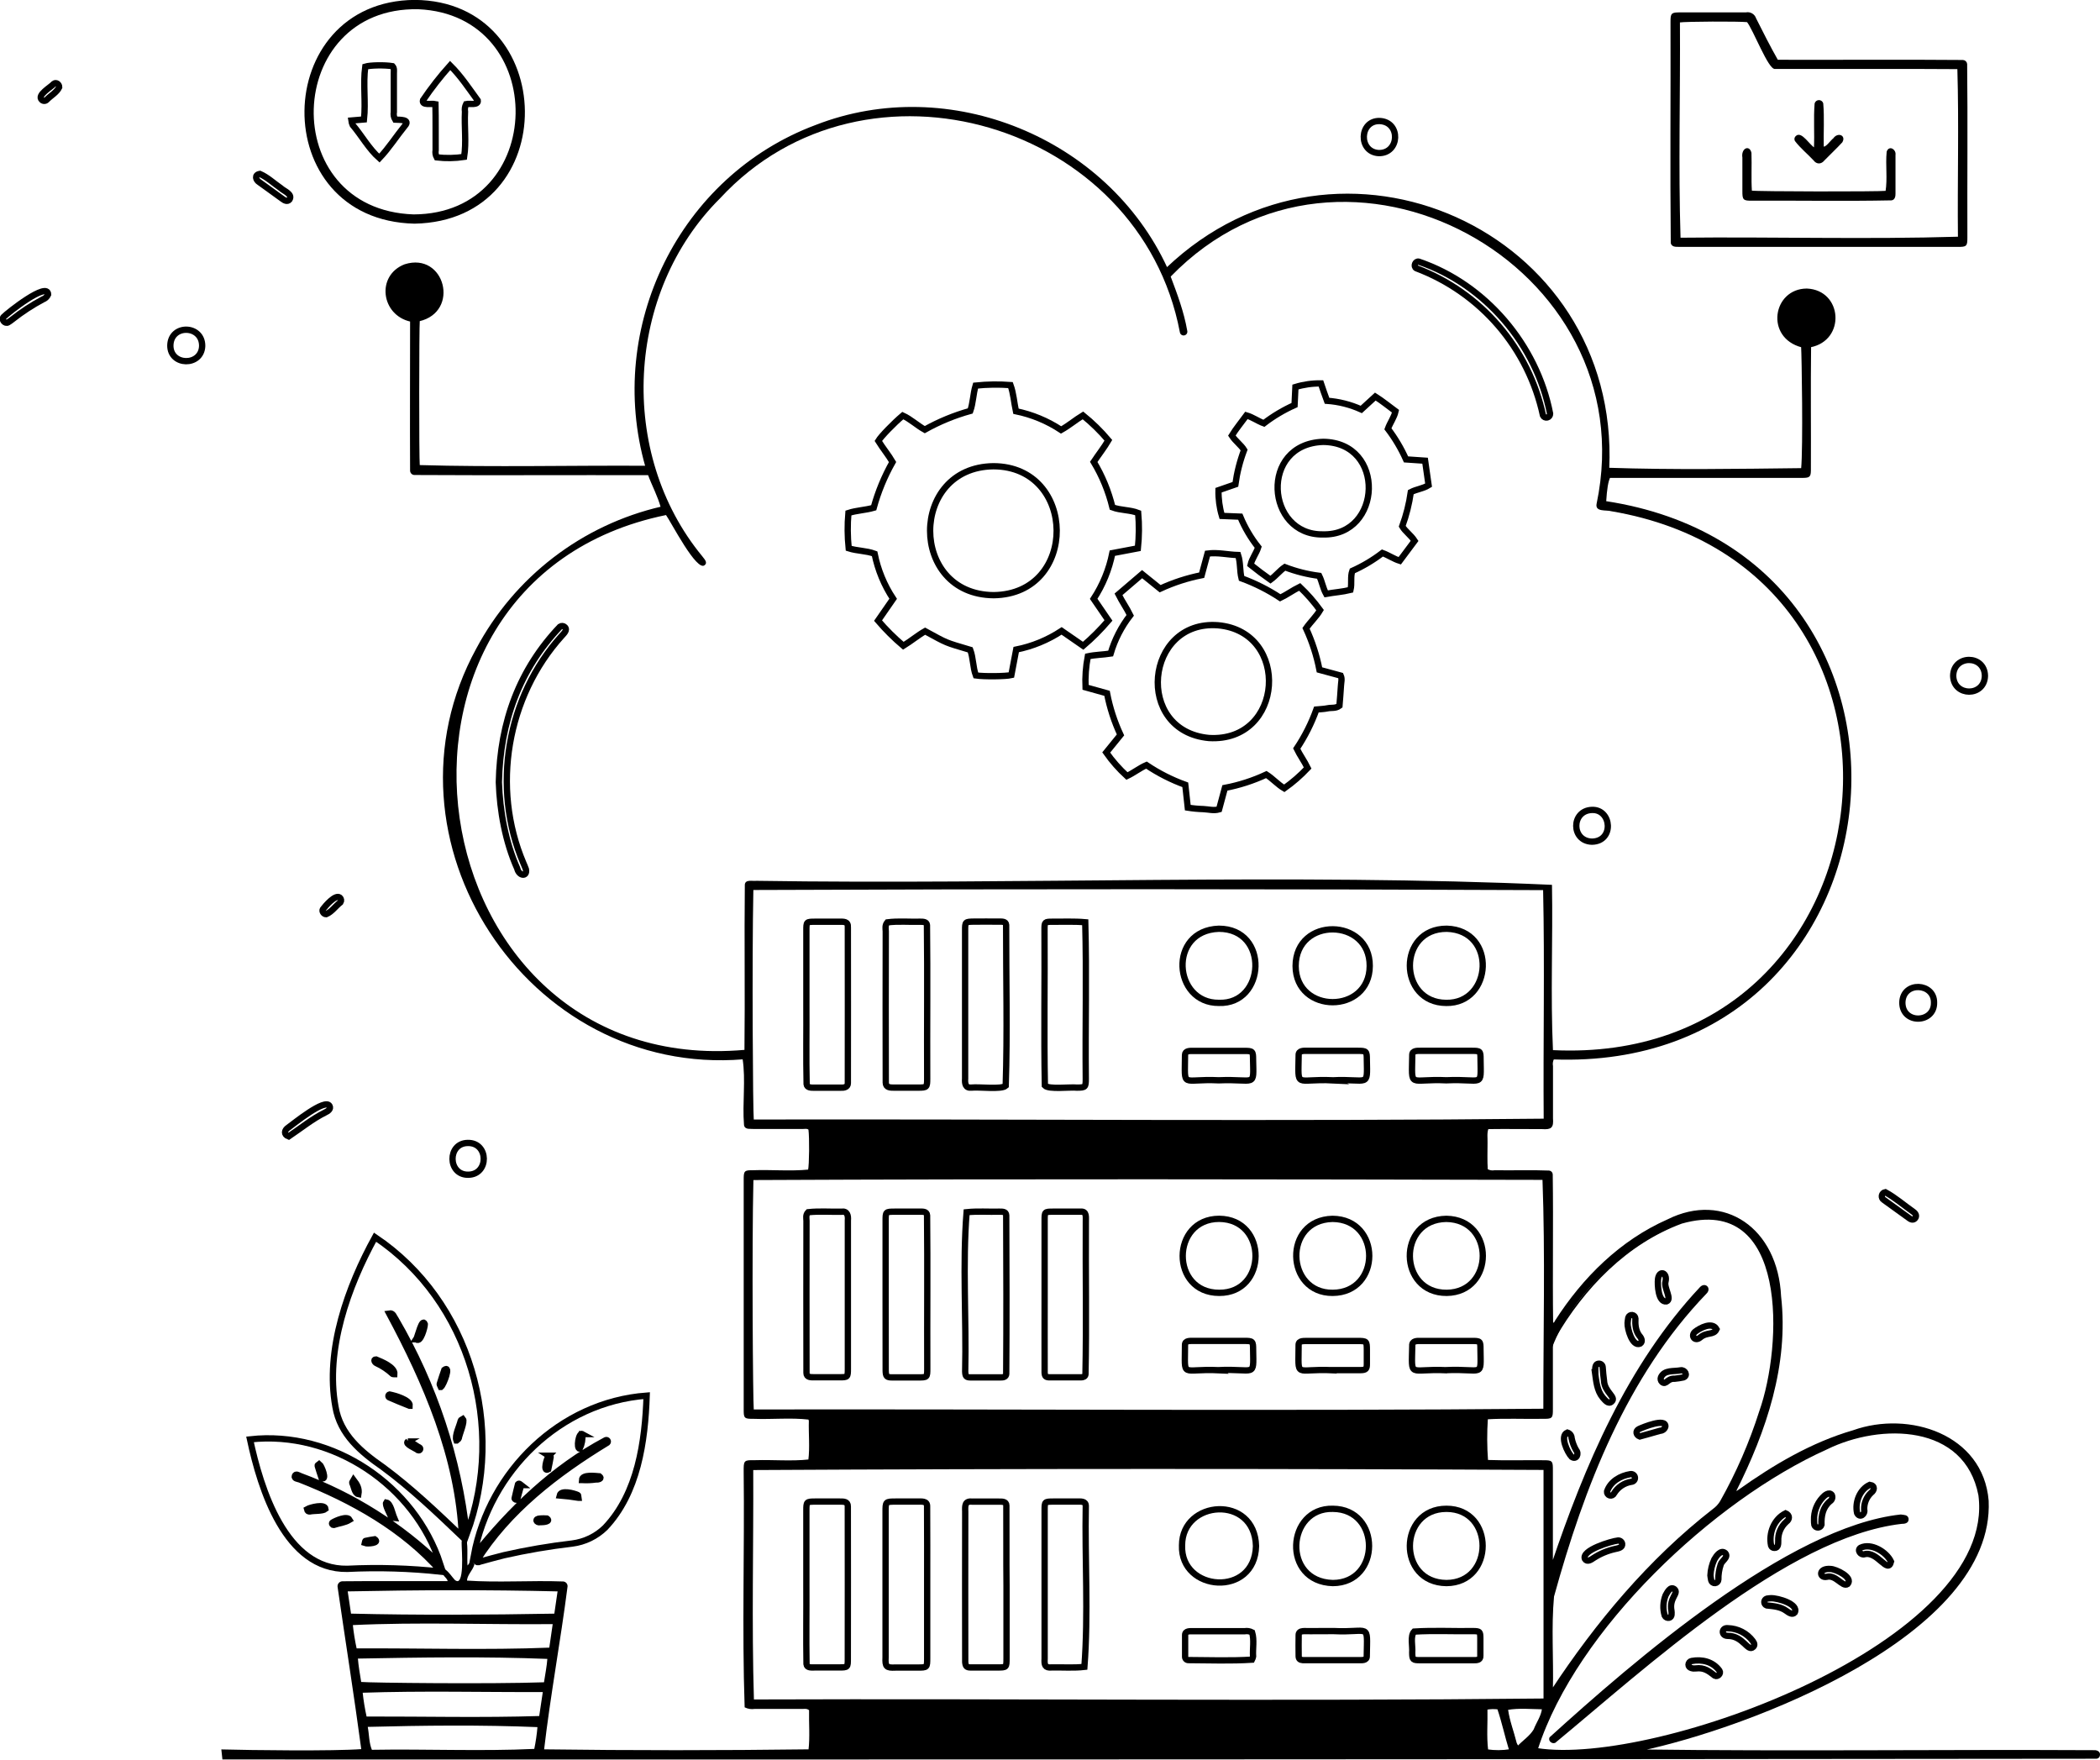 <svg width="666" height="558" viewBox="0 0 666 558" fill="none" xmlns="http://www.w3.org/2000/svg">
<g clip-path="url(#clip0_977_113)">
<path d="M82.264 57.753C84.671 59.538 87.097 61.251 89.513 62.992C90.173 63.5 91.136 64.063 91.796 63.251C92.91 61.465 90.013 60.573 89.005 59.582C86.856 58.163 84.77 56.164 82.425 55.12C80.561 55.459 81.141 57.119 82.264 57.753Z" stroke="black" stroke-width="0.5" stroke-miterlimit="10"/>
<path d="M131.475 70.676C178.51 69.784 177.056 0.544 131.555 0.223C85.983 0.509 84.503 69.614 131.475 70.676Z" stroke="black" stroke-width="0.5" stroke-miterlimit="10"/>
<path d="M437.239 48.498C443.935 48.649 444.309 38.627 437.569 38.332C431.042 38.198 430.739 48.194 437.239 48.498Z" stroke="black" stroke-width="0.5" stroke-miterlimit="10"/>
<path d="M597.897 378.048C597.634 378.1 597.392 378.23 597.204 378.422C597.016 378.614 596.891 378.859 596.844 379.124C596.798 379.389 596.833 379.661 596.944 379.906C597.056 380.15 597.239 380.355 597.469 380.494C600.144 382.439 602.819 384.376 605.494 386.277C606.279 386.839 606.974 386.768 607.393 386.277C607.813 385.786 607.688 384.92 606.832 384.287C603.827 382.207 601.089 379.78 597.897 378.048Z" stroke="black" stroke-width="0.5" stroke-miterlimit="10"/>
<path d="M64.118 109.776C64.198 103.046 54.203 102.788 54.024 109.544C53.926 116.095 63.895 116.237 64.118 109.776Z" stroke="black" stroke-width="0.5" stroke-miterlimit="10"/>
<path d="M530.12 76.995C530.334 78.307 531.957 77.959 532.938 78.039H620.908C623.583 78.039 623.69 77.95 623.69 75.237C623.628 56.932 623.824 38.645 623.619 20.322C623.597 20.042 623.473 19.78 623.271 19.586C623.069 19.392 622.802 19.279 622.522 19.269C602.906 19.099 583.289 19.269 563.673 19.206C561.176 14.815 558.965 10.398 556.7 5.908C556.506 5.3 556.093 4.785 555.541 4.465C554.989 4.145 554.337 4.042 553.713 4.177H532.911C530.183 4.177 530.04 4.311 530.04 6.926C530.111 30.291 529.888 53.656 530.12 76.995Z" stroke="black" stroke-width="0.5" stroke-miterlimit="10"/>
<path d="M619.43 214.357C619.608 220.935 629.318 221.015 629.496 214.357C629.443 207.548 619.483 207.61 619.43 214.357Z" stroke="black" stroke-width="0.5" stroke-miterlimit="10"/>
<path d="M613.365 317.993C613.517 311.603 603.557 311.076 603.316 317.877C603.281 324.865 613.455 324.526 613.365 317.993Z" stroke="black" stroke-width="0.5" stroke-miterlimit="10"/>
<path d="M664.173 555.242C616.14 554.992 568.106 555.635 520.1 555.01C554.473 547.817 632.332 518.418 630.442 475.918C628.739 455.016 605.386 447.501 587.785 453.776C574.562 457.613 562.596 464.717 551.45 472.643C551.147 472.785 550.915 473.241 550.345 472.857C559.921 453.811 567.09 432.695 564.611 411.106C563.621 389.633 546.707 378.021 528.945 386.902C514.01 393.488 502.142 405.242 493.413 418.87C493.19 419.218 493.092 419.816 492.316 419.656C492.102 403.912 492.414 388.151 492.191 372.408C492.18 372.167 492.085 371.939 491.922 371.762C491.758 371.586 491.538 371.473 491.3 371.444C485.566 371.203 479.797 371.444 474.046 371.337C473.206 371.499 472.336 371.353 471.594 370.926C471.398 368.168 471.514 365.152 471.514 362.331C471.567 360.868 471.264 359.359 471.826 357.798C477.604 357.717 483.337 357.798 489.106 357.798C491.888 357.985 492.486 357.458 492.272 354.656C492.272 349.132 492.272 343.607 492.272 338.083C492.116 337.272 492.238 336.432 492.619 335.7C607.321 339.948 622.729 176.409 509.133 159.139C509.391 155.007 509.766 152.695 510.434 151.294H571.816C573.813 151.25 574.018 151.053 574.063 149.152C574.125 136.059 573.965 122.976 574.125 109.883C585.128 107.759 584.076 92.194 573.002 91.748C562.462 91.81 560.01 106.92 571.459 109.91C571.646 112.48 572.119 141.932 571.459 148.697C551.058 148.938 530.443 149.268 510.113 148.581C513.537 73.184 424.497 33.245 370.035 85.116C351.088 43.937 301.022 23.374 258.757 39.867C215.593 56.004 192.294 103.787 204.92 147.947C180.925 147.805 156.824 148.42 132.883 147.724C132.625 145.315 132.66 103.573 132.883 101.636C145.643 98.727 140.846 80.109 128.425 84.037C119.508 87.473 121.122 99.789 130.306 101.761C130.306 117.567 130.226 133.355 130.306 149.161C130.297 149.321 130.322 149.482 130.379 149.632C130.436 149.782 130.523 149.918 130.635 150.033C130.748 150.147 130.883 150.236 131.032 150.295C131.181 150.354 131.341 150.381 131.501 150.375C156.227 150.518 180.979 150.375 205.713 150.428C207.068 154.079 208.825 157.256 209.806 160.88C197.41 163.742 185.771 169.231 175.673 176.977C165.575 184.722 157.254 194.544 151.269 205.78C118.233 266.086 167.399 341.304 235.744 335.664C236.814 342.518 235.637 349.756 236.208 356.744C236.413 358.056 238.071 357.637 239.034 357.753C244.241 357.753 249.44 357.753 254.647 357.753C255.316 357.753 256.065 357.539 256.635 358.101C256.983 360.778 256.903 369.391 256.51 371.122C250.715 371.703 244.714 371.122 238.856 371.337C236.181 371.337 236.109 371.381 236.109 374.139V446.814C236.109 449.643 236.109 449.67 239.052 449.67C244.865 449.893 250.804 449.251 256.546 449.92C256.654 450.118 256.73 450.332 256.769 450.554C256.644 454.704 257.126 458.952 256.6 463.048C250.982 463.664 245.231 463.102 239.56 463.281C235.994 463.281 236.101 463.111 236.101 466.806C236.395 491.59 235.566 516.544 236.404 541.248C237.294 541.663 238.285 541.809 239.257 541.668C244.304 541.668 249.35 541.668 254.415 541.668C255.182 541.668 256.002 541.453 256.84 542.203C256.742 546.335 257.152 550.807 256.653 554.975C228.611 555.331 200.328 555.349 172.285 554.975C174.3 537.616 177.528 520.391 179.748 503.05C179.766 502.729 179.658 502.414 179.449 502.171C179.239 501.928 178.944 501.776 178.625 501.747C168.371 501.363 158.037 502.157 147.836 501.452C147.836 499.355 149.619 498.034 150.199 496.097L149.584 495.267L148.059 497.052C147.774 493.866 148.255 490.983 147.676 488.19C146.784 488.19 146.597 488.591 146.65 489.27C146.597 491.055 147.899 504.138 144.1 501.22C143.101 500.14 142.317 498.819 141.122 497.927C139.526 499.265 142.299 500.006 142.237 501.64C130.984 501.684 119.794 501.55 108.55 501.684C108.372 501.694 108.198 501.74 108.038 501.819C107.879 501.897 107.736 502.007 107.62 502.142C107.503 502.277 107.415 502.434 107.361 502.604C107.306 502.773 107.286 502.952 107.302 503.13C109.798 520.409 112.536 537.598 114.854 554.894C105.643 555.59 79.589 555.251 70.477 555.01C70.584 555.903 70.673 556.795 70.762 557.688C268.815 557.741 466.865 557.664 664.913 557.456C665.152 557.424 665.37 557.304 665.523 557.119C665.677 556.933 665.755 556.697 665.742 556.456C665.858 555.626 664.957 555.198 664.173 555.242Z" stroke="black" stroke-width="0.5" stroke-miterlimit="10"/>
<path d="M108.006 286.122C108.156 285.889 108.216 285.609 108.175 285.335C108.134 285.061 107.995 284.811 107.783 284.632C106.366 283.534 103.236 287.202 102.433 288.309C102.023 288.898 102.656 289.87 103.45 289.897C105.215 289.165 106.464 287.282 108.006 286.122Z" stroke="black" stroke-width="0.5" stroke-miterlimit="10"/>
<path d="M14.785 31.71C16.051 30.407 18.004 29.345 18.771 27.667C18.771 26.65 17.763 25.989 17.095 26.516C16.123 27.613 11.593 30.086 13.278 31.639C13.47 31.845 13.736 31.968 14.017 31.982C14.299 31.995 14.575 31.898 14.785 31.71Z" stroke="black" stroke-width="0.5" stroke-miterlimit="10"/>
<path d="M79.293 456.373C82.637 472.054 90.51 497.802 110.117 497.427C120.055 496.944 130.016 497.243 139.907 498.32C127.941 484.664 111.704 475.659 95.031 469.01C94.424 468.778 93.247 468.698 93.515 467.904C93.782 467.109 94.719 467.743 95.298 467.966C111.857 474.095 126.96 483.605 139.649 495.892C131.508 470.983 105.641 453.436 79.293 456.373Z" stroke="black" stroke-width="0.5" stroke-miterlimit="10"/>
<path d="M148.324 362.439C141.806 362.528 141.949 372.604 148.476 372.515C155.146 372.479 155.039 362.278 148.324 362.439Z" stroke="black" stroke-width="0.5" stroke-miterlimit="10"/>
<path d="M91.537 360.368C95.389 357.771 98.965 354.844 103.129 352.764C103.922 352.407 105.055 351.666 104.484 350.693C103.111 348.177 93.205 356.307 91.386 357.575C90.173 358.387 89.906 359.77 91.537 360.368Z" stroke="black" stroke-width="0.5" stroke-miterlimit="10"/>
<path d="M2.559 102.225C3.031 101.944 3.481 101.628 3.906 101.279C6.934 98.888 10.169 96.771 13.571 94.952C13.945 94.82 14.288 94.612 14.578 94.342C14.867 94.072 15.099 93.745 15.257 93.381C15.212 89.052 2.399 99.2 1.142 100.521C0.348 101.369 1.605 102.814 2.559 102.225Z" stroke="black" stroke-width="0.5" stroke-miterlimit="10"/>
<path d="M118.903 392.319C110.281 407.964 103.041 428.018 106.349 446.127C107.829 454.918 114.463 460.407 121.409 465.253C130.37 471.893 138.448 479.533 146.455 487.217C145.385 462.031 135.113 438.38 123.388 416.505C124.663 416.273 124.851 417.558 125.457 418.353C137.666 439.229 145.352 462.442 148.016 486.485C160.499 452.678 149.148 412.569 118.903 392.319Z" stroke="black" stroke-width="0.5" stroke-miterlimit="10"/>
<path d="M151.054 495.205C151.58 495.588 151.946 495.276 152.285 495.205C154.79 494.535 157.287 493.804 159.81 493.197C166.955 491.575 174.182 490.338 181.459 489.493C185.398 488.993 189.066 487.223 191.91 484.45C202.306 473.491 204.562 457.14 205.061 442.593C177.545 444.645 155.263 466.601 150.27 493.339C153.319 490.974 154.96 487.208 157.652 484.415C167.585 473.499 179.453 462.718 192.721 456.855C192.755 456.958 192.764 457.069 192.745 457.176C192.726 457.283 192.681 457.385 192.614 457.47C176.591 467.243 161.112 479.077 151.054 495.205Z" stroke="black" stroke-width="0.5" stroke-miterlimit="10"/>
<path d="M664.172 555.242C616.138 554.992 568.105 555.635 520.099 555.01C554.445 547.87 632.447 518.302 630.44 475.918C628.746 455.007 605.376 447.51 587.784 453.776C574.561 457.613 562.595 464.717 551.449 472.643C551.146 472.785 550.914 473.241 550.344 472.857C559.92 453.811 567.089 432.695 564.61 411.106C563.62 389.624 546.697 378.03 528.944 386.902C514 393.488 502.132 405.242 493.403 418.87C493.18 419.218 493.082 419.816 492.306 419.656C492.092 403.912 492.404 388.151 492.181 372.408C492.17 372.167 492.075 371.939 491.912 371.762C491.748 371.586 491.528 371.473 491.29 371.444C485.556 371.203 479.787 371.444 474.036 371.337C473.196 371.499 472.326 371.353 471.584 370.926C471.388 368.168 471.504 365.152 471.504 362.331C471.557 360.868 471.254 359.359 471.816 357.798C477.594 357.717 483.327 357.798 489.096 357.798C491.887 357.985 492.467 357.45 492.262 354.656C492.262 349.132 492.262 343.607 492.262 338.083C492.105 337.272 492.228 336.432 492.609 335.7C607.213 339.975 622.79 176.444 509.132 159.139C509.39 155.007 509.765 152.695 510.433 151.294H571.814C573.812 151.25 574.017 151.053 574.061 149.152C574.124 136.059 573.963 122.976 574.124 109.883C585.127 107.759 584.084 92.194 573 91.748C562.461 91.81 560.009 106.92 571.458 109.91C571.645 112.426 572.118 141.977 571.458 148.697C551.057 148.938 530.442 149.268 510.112 148.581C513.59 73.237 424.523 33.218 370.034 85.116C351.104 43.937 301.02 23.374 258.765 39.867C215.591 56.012 192.31 103.778 204.927 147.947C180.933 147.805 156.832 148.42 132.891 147.724C132.632 145.315 132.668 103.573 132.891 101.636C145.65 98.727 140.853 80.109 128.433 84.037C119.516 87.472 121.13 99.789 130.314 101.761C130.314 117.576 130.234 133.355 130.314 149.161C130.305 149.321 130.33 149.482 130.387 149.632C130.443 149.782 130.531 149.918 130.643 150.033C130.756 150.147 130.891 150.236 131.04 150.295C131.189 150.354 131.349 150.381 131.509 150.375C156.234 150.518 180.987 150.375 205.721 150.428C207.076 154.079 208.833 157.256 209.814 160.88C197.418 163.742 185.779 169.231 175.681 176.977C165.583 184.722 157.262 194.544 151.277 205.78C118.286 266.095 167.38 341.278 235.752 335.664C236.822 342.527 235.645 349.756 236.215 356.744C236.429 358.047 238.079 357.637 239.042 357.753C244.249 357.753 249.447 357.753 254.655 357.753C255.323 357.753 256.072 357.539 256.643 358.101C256.991 360.778 256.911 369.391 256.518 371.122C250.722 371.703 244.722 371.122 238.864 371.337C236.189 371.337 236.117 371.381 236.117 374.139V446.814C236.117 449.643 236.117 449.67 239.06 449.67C244.873 449.893 250.812 449.251 256.554 449.92C256.662 450.118 256.737 450.332 256.777 450.554C256.652 454.704 257.133 458.952 256.607 463.048C250.99 463.664 245.248 463.102 239.568 463.281C236.001 463.281 236.108 463.111 236.108 466.806C236.403 491.59 235.573 516.535 236.411 541.248C237.301 541.663 238.293 541.809 239.265 541.668C244.312 541.668 249.358 541.668 254.423 541.668C255.19 541.668 256.01 541.453 256.848 542.203C256.75 546.326 257.16 550.807 256.661 554.974C228.618 555.331 200.335 555.349 172.293 554.974C174.308 537.616 177.536 520.391 179.756 503.05C179.774 502.729 179.666 502.414 179.457 502.171C179.247 501.928 178.952 501.776 178.633 501.747C168.379 501.363 158.044 502.157 147.844 501.452C147.844 499.355 149.627 498.034 150.207 496.097L149.592 495.267L148.067 497.052C147.781 493.866 148.263 490.983 147.683 488.19C146.792 488.19 146.605 488.591 146.658 489.27C146.605 491.055 147.906 504.138 144.108 501.22C143.109 500.14 142.325 498.819 141.13 497.927C139.534 499.266 142.307 500.015 142.244 501.64C130.992 501.684 119.802 501.55 108.558 501.684C108.38 501.694 108.206 501.74 108.046 501.819C107.886 501.897 107.744 502.007 107.628 502.142C107.511 502.277 107.423 502.434 107.368 502.604C107.314 502.773 107.294 502.952 107.31 503.13C109.806 520.409 112.544 537.607 114.862 554.894C105.615 555.59 79.597 555.251 70.484 555.01C70.591 555.903 70.68 556.795 70.77 557.688C268.823 557.741 466.873 557.664 664.921 557.456C665.159 557.424 665.377 557.304 665.531 557.119C665.685 556.933 665.763 556.697 665.75 556.456C665.875 555.626 664.938 555.207 664.172 555.242ZM109.984 504.371C132.276 503.915 154.826 503.826 177.108 504.371C176.751 506.861 176.395 509.333 176.02 511.921C154.424 512.278 132.677 512.403 111.108 511.921C110.742 509.449 110.368 506.986 109.984 504.397V504.371ZM111.589 515.08C132.855 514.072 154.255 514.964 175.574 514.768C175.155 517.669 174.79 520.221 174.424 522.72C154.005 523.541 133.408 522.854 112.9 522.97C112.318 520.369 111.881 517.738 111.589 515.089V515.08ZM113.239 525.674C133.381 525.299 153.845 524.987 173.871 525.781C173.684 528.378 173.158 530.976 172.748 533.68C155.806 534.287 117.207 533.867 114.318 533.573C113.899 530.931 113.417 528.396 113.239 525.674ZM169.636 554.778C152.445 555.617 135.067 554.778 117.777 555.073C116.725 552.609 116.886 550.03 116.342 547.308C134.353 546.844 152.766 546.639 170.733 547.388C170.518 549.881 170.149 552.358 169.627 554.805L169.636 554.778ZM116.066 544.541C115.473 541.892 115.035 539.21 114.755 536.509C133.961 535.893 153.185 536.384 172.445 536.33C172.008 539.231 171.624 541.784 171.232 544.425C152.864 544.979 134.451 544.532 116.057 544.568L116.066 544.541ZM492.235 446.707C492.235 440.239 492.235 433.769 492.235 427.295C498.788 410.07 516.122 394.381 533.322 387.776C567.57 378.119 565.582 426.778 558.19 447.573C555.032 457.493 550.867 467.062 545.761 476.132C545.152 477.143 544.345 478.021 543.389 478.712C523.006 494.535 506.251 514.679 492.244 535.92C492.502 526.004 491.7 516.062 492.609 506.218C502.177 471.554 515.694 436.354 541.008 410.053C542.577 408.553 540.732 406.822 539.332 408.312C516.247 432.927 502.774 464.923 492.244 496.151V466.342C492.244 463.298 492.244 463.298 489.257 463.289C483.372 463.236 477.576 463.405 471.682 463.2C471.342 458.745 471.325 454.271 471.629 449.813C477.505 449.465 483.309 449.759 489.176 449.661C492.19 449.688 492.235 449.679 492.235 446.707ZM236.215 280.49C236.019 297.983 236.305 315.422 236.099 332.924C130.965 342.17 108.656 184.361 211.222 163.325C212.72 165.36 221.031 181.567 223.5 179.193C224.553 178.301 223.26 177.185 222.707 176.382C195.815 143.753 198.4 92.64 228.378 62.876C274.423 13.021 361.563 38.993 374.18 105.313C374.198 105.476 374.25 105.634 374.331 105.776C374.413 105.919 374.523 106.043 374.654 106.141C374.786 106.239 374.936 106.309 375.096 106.346C375.255 106.383 375.421 106.387 375.582 106.358C375.744 106.328 375.897 106.266 376.033 106.175C376.169 106.083 376.285 105.965 376.374 105.827C376.462 105.688 376.521 105.534 376.547 105.372C376.573 105.21 376.566 105.044 376.525 104.885C375.5 98.941 373.378 93.283 371.274 87.705C426.057 31.237 522.274 83.947 506.35 159.755C505.824 162.432 509.381 161.629 511.049 162.12C619.981 180.612 602.755 338.315 492.511 333.004C491.7 315.619 492.511 298.037 492.199 280.589C409.891 276.858 323.49 280.589 239.862 279.312C238.676 279.473 236.403 278.777 236.215 280.49ZM238.81 355.254C238.525 352.496 238.204 304.632 238.676 281.972C322.277 281.627 405.929 281.642 489.631 282.017C490.166 306.257 489.631 330.604 489.818 354.986C406.244 355.87 322.456 355.084 238.81 355.254ZM238.81 447.18C238.534 444.271 238.168 395.621 238.694 373.934C322.233 373.541 405.896 373.693 489.435 373.88C490.327 397.933 489.685 422.69 489.711 446.948C406.155 447.716 322.429 447.055 238.81 447.198V447.18ZM238.855 539.16C238.115 514.804 238.748 490.323 238.632 465.913C322.298 465.449 406.009 465.449 489.765 465.913V538.892C406.217 539.749 322.474 538.874 238.855 539.177V539.16ZM471.682 554.983C471.192 550.583 471.611 546.46 471.504 541.909C472.695 541.69 473.913 541.656 475.115 541.81C476.586 546.175 477.505 550.557 478.86 554.939C476.483 555.316 474.063 555.331 471.682 554.983ZM481.49 553.895C481.243 553.562 481.034 553.203 480.866 552.824C479.975 549.191 478.566 545.684 478.084 541.989C481.829 541.328 485.547 541.739 489.328 541.784C489.078 544.238 487.545 546.246 486.653 548.54C485.36 550.664 483.274 551.967 481.49 553.895ZM487.536 554.582C499.805 516.544 543.264 475.57 579.376 459.371C596.513 450.937 623.263 451.268 627.721 474.115C633.802 520.748 524.923 560.481 487.491 554.582H487.536Z" fill="black"/>
<path d="M563.657 19.206C583.273 19.26 602.89 19.099 622.506 19.269C622.786 19.279 623.052 19.392 623.255 19.586C623.457 19.78 623.581 20.042 623.603 20.322C623.808 38.618 623.603 56.914 623.674 75.237C623.674 77.914 623.594 78.039 620.892 78.039H532.94C531.95 77.977 530.345 78.298 530.122 76.995C529.89 53.656 530.122 30.291 530.042 6.935C530.042 4.32 530.184 4.186 532.913 4.186H553.715C554.335 4.059 554.98 4.165 555.526 4.485C556.072 4.804 556.482 5.314 556.675 5.917C558.949 10.406 561.16 14.815 563.657 19.206ZM532.529 6.881C532.681 29.791 532.012 52.773 532.77 75.603C562.248 75.299 591.833 76.174 621.24 75.281C621.07 57.431 621.578 39.519 621.052 21.643C601.704 21.491 582.39 21.643 563.095 21.58C561.187 22.241 556.131 8.898 554.232 6.747C551.397 6.488 534.634 6.551 532.529 6.881Z" fill="black"/>
<path d="M131.555 0.223C177.029 0.553 178.5 69.748 131.475 70.676C84.493 69.614 85.983 0.5 131.555 0.223ZM131.18 68.24C173.935 68.079 174.827 4.507 132.669 2.66C89.487 1.785 87.24 66.767 131.18 68.24Z" fill="black"/>
<path d="M54.024 109.499C54.203 102.743 64.198 103.002 64.118 109.731C63.895 116.237 53.926 116.095 54.024 109.499Z" stroke="black" stroke-width="2" stroke-miterlimit="10"/>
<path d="M15.257 93.381C15.097 93.744 14.866 94.07 14.576 94.34C14.286 94.611 13.944 94.819 13.571 94.952C10.169 96.771 6.934 98.888 3.906 101.279C3.481 101.628 3.031 101.944 2.559 102.225C1.605 102.814 0.348 101.333 1.142 100.512C2.372 99.218 15.203 89.052 15.257 93.381Z" stroke="black" stroke-width="2" stroke-miterlimit="10"/>
<path d="M82.425 55.156C84.77 56.164 86.883 58.163 89.005 59.618C90.004 60.6 92.91 61.537 91.796 63.286C91.136 64.098 90.173 63.536 89.513 63.027C87.097 61.242 84.671 59.547 82.264 57.788C81.141 57.119 80.561 55.45 82.425 55.156Z" stroke="black" stroke-width="2" stroke-miterlimit="10"/>
<path d="M18.771 27.667C18.004 29.309 16.051 30.345 14.785 31.674C14.584 31.871 14.313 31.981 14.032 31.981C13.75 31.981 13.48 31.871 13.278 31.674C11.593 30.166 16.123 27.667 17.095 26.552C17.763 26.025 18.798 26.685 18.771 27.667Z" stroke="black" stroke-width="2" stroke-miterlimit="10"/>
<path d="M489.768 465.878V538.856C406.22 539.749 322.476 538.856 238.857 539.16C238.117 514.804 238.75 490.323 238.635 465.913C322.301 465.461 406.012 465.449 489.768 465.878ZM255.736 502.639C255.79 510.993 255.638 519.355 255.799 527.709C255.924 528.95 257.448 528.709 258.349 528.753C260.953 528.753 263.547 528.753 266.151 528.753C268.754 528.753 268.897 528.709 268.897 525.951C268.897 509.886 268.897 493.821 268.897 477.694C268.897 476.079 267.497 476.123 266.294 476.159H258.492C255.817 476.159 255.754 476.239 255.754 478.988C255.742 486.866 255.736 494.75 255.736 502.639ZM294.077 502.541C294.077 494.259 294.122 485.985 294.077 477.703C294.167 475.918 292.339 476.159 291.019 476.159H284.171C280.917 476.159 280.908 476.159 280.908 479.452V525.576C280.774 528.387 281.14 528.932 284.02 528.762H291.108C294.095 528.762 294.104 528.762 294.104 525.719L294.077 502.541ZM343.938 528.575C345.258 512.358 343.983 495.785 344.411 479.417C344.349 478.212 344.777 476.213 343.047 476.186C340.06 476.114 337.064 476.186 334.068 476.186C331.393 476.186 331.322 476.186 331.322 478.979C331.366 495.205 331.232 511.439 331.375 527.664C331.42 528.851 332.713 528.789 333.595 528.78C337.046 528.682 340.488 528.959 343.912 528.575H343.938ZM319.195 502.693C319.151 494.268 319.266 485.834 319.151 477.409C319.151 476.114 317.733 476.186 316.761 476.195H308.513C306.017 475.945 306.052 477.284 306.124 479.372C306.124 495.285 306.124 511.198 306.124 527.102C306.213 528.423 306.516 528.762 307.907 528.78C310.733 528.78 313.569 528.78 316.404 528.78C319.24 528.78 319.222 528.78 319.222 525.835C319.216 518.1 319.213 510.374 319.213 502.657L319.195 502.693ZM458.756 478.488C443.491 478.488 443.081 501.872 458.756 502.032C474.021 501.907 474.039 478.497 458.729 478.453L458.756 478.488ZM374.941 490.091C374.397 504.844 397.999 506.655 398.4 490.332C397.928 473.91 374.914 475.624 374.879 490.037L374.941 490.091ZM422.778 478.488C408.057 478.105 406.505 501.631 422.778 502.032C437.981 501.916 438.025 478.56 422.716 478.453L422.778 478.488ZM448.502 517.383C447.165 518.775 448.056 522.131 447.825 524.032C447.825 526.263 448.012 526.433 450.25 526.442C456.224 526.442 462.198 526.442 468.172 526.442C469.064 526.361 469.438 526.04 469.465 525.103C469.465 523.22 469.465 521.328 469.465 519.436C469.465 517.544 469.287 517.294 467.325 517.249C461.11 517.338 454.744 516.99 448.502 517.383ZM397.09 517.606C396.364 517.228 395.534 517.096 394.727 517.231H378.472C377.482 517.231 375.797 517.053 375.851 518.445C375.851 520.721 375.851 523.006 375.851 525.282C375.841 525.421 375.86 525.561 375.906 525.693C375.951 525.826 376.024 525.947 376.118 526.051C376.212 526.154 376.326 526.237 376.453 526.295C376.581 526.353 376.718 526.385 376.858 526.388C383.572 526.388 390.358 526.674 397.054 526.254C397.217 525.939 397.334 525.603 397.402 525.255C397.241 522.747 397.83 519.998 397.099 517.642L397.09 517.606ZM422.903 517.222H415.351C414.156 517.321 411.784 516.731 411.864 518.516C411.823 520.712 411.823 522.913 411.864 525.121C411.864 526.013 412.257 526.335 413.202 526.415C419.104 526.477 424.998 526.415 430.892 526.415C431.909 526.415 433.505 526.593 433.46 525.139C433.603 514.313 434.601 517.811 422.912 517.222H422.903Z" stroke="black" stroke-width="0.5" stroke-miterlimit="10"/>
<path d="M238.809 447.198C238.533 444.262 238.167 395.657 238.693 373.952C322.232 373.559 405.895 373.711 489.434 373.898C490.326 397.951 489.684 422.708 489.71 446.966C406.154 447.716 322.428 447.055 238.809 447.198ZM256.312 384.403C255.421 385.295 255.75 386.268 255.75 387.178C255.75 403.243 255.697 419.308 255.75 435.417C255.75 436.854 257.177 436.827 258.265 436.783C260.94 436.783 263.615 436.783 266.29 436.783C268.786 436.783 268.876 436.684 268.876 434.105C268.876 418.415 268.876 402.728 268.876 387.044C268.876 386.081 269.063 384.831 267.984 384.367C264.096 384.134 260.198 384.146 256.312 384.403ZM280.868 410.544C280.868 418.576 280.868 426.608 280.868 434.641C280.922 436.426 281.198 436.72 282.928 436.729C285.683 436.729 288.438 436.729 291.202 436.729C293.967 436.729 294.056 436.729 294.056 433.802C294.002 417.648 294.154 401.485 293.993 385.331C293.913 384.019 292.495 384.197 291.55 384.18H283.748C280.886 384.18 280.868 384.18 280.859 387.098L280.868 410.544ZM331.309 410.419C331.309 418.692 331.309 426.965 331.309 435.239C331.371 436.408 331.674 436.738 332.923 436.747C336.222 436.747 339.53 436.747 342.838 436.747C343.471 436.747 344.202 436.524 344.265 435.81C344.594 419.683 344.265 403.52 344.38 387.375C344.38 386.018 344.737 384.028 342.722 384.224C339.815 384.224 336.9 384.224 333.984 384.224C331.309 384.224 331.309 384.224 331.309 387.035V410.419ZM306.548 384.403C305.237 401.056 306.485 418.112 306.084 434.926C306.155 436.461 306.414 436.765 307.867 436.774C311.015 436.774 314.162 436.774 317.31 436.774C318.104 436.774 319.049 436.64 319.093 435.694C319.218 418.924 319.182 402.127 319.093 385.358C319.049 384.144 317.791 384.215 316.891 384.224C313.458 384.313 309.99 384.046 306.548 384.403ZM422.641 409.972C438.102 409.874 438.146 386.625 422.578 386.509C406.823 386.884 407.679 410.097 422.641 409.972ZM386.689 409.972C401.928 410.035 402.177 386.652 386.689 386.5C371.308 386.509 371.13 409.972 386.671 409.972H386.689ZM458.833 409.972C473.991 409.785 474.214 386.705 458.699 386.509C442.997 386.786 443.47 410.071 458.815 409.972H458.833ZM386.529 434.498C398.209 433.962 397.603 437.041 397.469 428.108C397.469 425.323 397.389 425.243 394.518 425.234H378.691C377.657 425.234 375.811 425.02 375.847 426.492C375.802 437.425 374.393 433.918 386.511 434.498H386.529ZM458.601 434.498C470.513 433.962 469.604 437.095 469.506 427.867C469.506 425.332 469.417 425.243 466.831 425.243C461.401 425.243 455.979 425.243 450.549 425.243C449.39 425.243 447.785 425.198 447.874 426.733C447.696 437.318 446.715 433.936 458.583 434.498H458.601ZM422.56 434.498C425.547 434.498 428.534 434.498 431.521 434.498C433.198 434.498 433.474 434.212 433.51 432.615C433.545 431.017 433.51 429.616 433.51 428.152C433.51 425.332 433.447 425.27 430.567 425.261C425.301 425.261 420.028 425.261 414.749 425.261C413.733 425.323 411.896 425.02 411.869 426.492C411.834 437.443 410.452 433.909 422.542 434.498H422.56Z" stroke="black" stroke-width="0.5" stroke-miterlimit="10"/>
<path d="M238.812 355.254C238.527 352.478 238.206 304.641 238.678 281.972C322.279 281.627 405.931 281.642 489.633 282.017C490.168 306.257 489.633 330.604 489.82 354.986C406.246 355.87 322.458 355.084 238.812 355.254ZM281.424 292.485C280.639 293.378 280.862 294.404 280.862 295.324C280.862 311.326 280.809 327.328 280.862 343.321C280.862 344.892 282.298 344.946 283.492 344.892H291.285C293.916 344.892 294.032 344.767 294.032 342.027C293.978 325.802 294.148 309.55 293.96 293.324C293.871 292.289 292.694 292.28 291.883 292.289C288.441 292.387 284.848 292.039 281.424 292.485ZM255.735 318.707C255.789 327.06 255.628 335.423 255.807 343.768C255.826 344.008 255.924 344.235 256.085 344.414C256.246 344.593 256.462 344.714 256.698 344.758C260.265 345.053 263.948 344.865 267.55 344.857C267.729 344.858 267.906 344.823 268.071 344.754C268.237 344.685 268.386 344.583 268.511 344.455C268.636 344.326 268.734 344.174 268.798 344.007C268.863 343.84 268.893 343.661 268.887 343.482C268.95 327.007 268.887 310.523 268.887 294.056C269.021 292.093 267.505 292.271 266.061 292.271C263.537 292.271 261.023 292.271 258.5 292.271C255.744 292.271 255.735 292.271 255.735 295.038C255.735 302.934 255.735 310.823 255.735 318.707ZM344.178 292.45C340.558 292.137 337.339 292.325 333.773 292.289C331.321 292.289 331.258 292.352 331.258 294.815C331.356 311.272 331.053 327.792 331.374 344.232C332.569 345.553 339.354 344.642 341.566 344.892C344.241 344.892 344.348 344.776 344.348 342.063C344.258 325.507 344.66 309.005 344.178 292.45ZM318.918 344.312C319.524 328.114 318.918 311.701 319.123 295.44C319.123 293.405 319.417 292.012 316.76 292.289C314.085 292.289 311.41 292.289 308.735 292.289C306.06 292.289 306.06 292.602 306.06 295.172C306.123 311.344 305.944 327.524 306.123 343.687C306.176 344.723 307.255 344.919 308.102 344.883C310.492 344.625 317.589 345.535 318.953 344.312H318.918ZM458.613 318.028C473.316 318.269 474.734 294.984 458.818 294.511C443.151 294.458 443.401 317.957 458.648 318.028H458.613ZM386.514 318.028C401.351 318.573 402.608 294.547 386.514 294.52C370.348 295.065 372.051 318.127 386.549 318.02L386.514 318.028ZM434.369 306.337C434.467 291.013 410.918 290.647 410.865 306.337C410.981 321.634 434.333 321.616 434.404 306.328L434.369 306.337ZM422.643 342.572C434.155 342.072 433.664 345.062 433.504 336.048C433.504 333.37 433.37 333.245 430.704 333.236H414.618C413.522 333.236 411.792 333.103 411.845 334.593C411.73 345.517 410.695 341.983 422.643 342.572ZM458.8 342.572C470.391 342.036 469.607 345.16 469.5 335.914C469.5 333.335 469.41 333.236 466.825 333.236H450.543C449.544 333.236 447.868 333.147 447.868 334.495C447.761 345.526 446.629 341.983 458.8 342.572ZM386.523 342.572C398.283 342.063 397.579 345.089 397.454 335.878C397.454 333.388 397.285 333.201 394.779 333.201H378.444C377.437 333.201 375.823 333.111 375.841 334.486C375.778 345.508 374.494 341.983 386.523 342.572Z" stroke="black" stroke-width="0.5" stroke-miterlimit="10"/>
<path d="M487.492 554.582C499.743 516.58 543.202 475.579 579.332 459.371C596.443 450.946 623.282 451.259 627.686 474.115C633.812 520.685 525.075 560.481 487.492 554.582ZM602.8 480.506C567.313 484.343 518.156 527.022 491.629 551.074C491.237 551.967 492.316 552.779 493.101 552.449C521.241 529.244 566.582 487.19 603.059 482.978C603.879 482.978 605.038 482.871 605.056 481.826C605.078 481.586 605.015 481.346 604.878 481.147C604.741 480.948 604.539 480.803 604.307 480.738C603.811 480.622 603.308 480.545 602.8 480.506ZM566.296 479.89C562.614 481.675 560.83 486.208 561.695 490.126C561.769 490.354 561.918 490.549 562.117 490.68C562.316 490.812 562.554 490.871 562.792 490.849C563.969 490.849 563.978 489.537 563.951 488.672C563.897 487.528 564.098 486.386 564.541 485.33C564.984 484.274 565.657 483.33 566.51 482.567C567.634 481.782 567.643 480.452 566.296 479.89ZM575.311 482.067C575.314 482.58 575.365 483.091 575.462 483.593C575.544 483.831 575.7 484.036 575.907 484.179C576.114 484.321 576.361 484.394 576.612 484.386C576.863 484.378 577.105 484.29 577.303 484.135C577.5 483.979 577.642 483.764 577.709 483.522C577.62 480.648 578.093 478.015 580.384 476.07C580.723 475.87 580.973 475.548 581.082 475.169C581.192 474.791 581.152 474.385 580.973 474.035C580.135 472.964 578.708 474.124 578.03 474.927C576.216 476.854 575.238 479.421 575.311 482.067ZM599.724 495.205C598.324 492.135 593.438 489.18 590.077 490.796C588.864 491.581 590.139 493.268 591.325 492.849C595.426 491.76 598.699 499.319 599.724 495.205ZM548.008 516.321C546.644 516.053 545.637 517.704 546.992 518.508C549.667 518.954 552.226 519.552 553.974 521.908C554.66 522.738 555.427 522.8 555.989 522.265C556.55 521.729 556.47 521.158 555.864 520.373C554.945 519.15 553.762 518.151 552.403 517.45C551.045 516.748 549.545 516.362 548.017 516.321H548.008ZM537.79 529.066C540.545 528.7 542.008 529.958 543.844 531.377C544.736 531.868 545.895 530.672 545.325 529.798C545.11 529.475 544.862 529.176 544.585 528.905C543.52 527.897 542.222 527.171 540.807 526.79C539.392 526.41 537.905 526.389 536.479 526.727C536.208 526.776 535.961 526.918 535.78 527.127C535.6 527.337 535.498 527.602 535.49 527.879C535.463 529.003 537.077 529.182 537.79 529.066ZM593.001 470.858C589.791 472.304 588.213 476.445 588.971 479.783C589.863 481.46 591.646 480.184 591.209 478.631C591.178 477.642 591.359 476.657 591.739 475.743C592.118 474.829 592.689 474.006 593.411 473.33C594.419 472.625 594.731 471.108 593.001 470.858ZM542.453 499.542C542.507 499.917 542.561 500.542 542.703 501.149C542.77 501.417 542.931 501.652 543.156 501.811C543.382 501.97 543.657 502.042 543.932 502.015C544.206 501.988 544.462 501.863 544.652 501.663C544.843 501.463 544.955 501.201 544.968 500.926C544.938 499.288 545.192 497.657 545.717 496.106C546.02 494.937 548.267 493.839 547.179 492.536C545.788 491.269 544.308 493.429 543.675 494.544C542.943 496.114 542.528 497.812 542.453 499.542ZM561.624 506.807C561.199 506.824 560.776 506.871 560.358 506.95C560.134 507.022 559.938 507.163 559.797 507.352C559.656 507.541 559.578 507.769 559.573 508.005C559.568 508.241 559.637 508.472 559.77 508.667C559.902 508.862 560.092 509.01 560.313 509.092C562.498 509.324 564.691 509.467 566.555 510.814C567.295 511.359 568.463 512.278 569.23 511.341C570.523 508.717 563.871 506.727 561.624 506.807ZM579.296 500.024C582.301 499.212 584.29 503.416 585.957 502.309C587.812 500.185 582.283 497.588 580.554 497.534C576.595 497.213 576.978 500.462 579.296 500.024ZM530.086 510.734C529.302 506.62 532.512 505.272 531.04 503.924C529.73 502.88 528.767 504.915 528.232 505.852C527.5 507.771 527.348 509.863 527.795 511.867C528.535 513.965 530.657 513.108 530.086 510.77V510.734Z" stroke="black" stroke-width="0.5" stroke-miterlimit="10"/>
<path d="M492.237 535.929C492.495 526.013 491.693 516.071 492.602 506.227C502.17 471.563 515.687 436.363 541.001 410.062C542.561 408.571 540.733 406.822 539.325 408.321C516.24 432.936 502.767 464.932 492.237 496.16V466.351C492.237 463.307 492.237 463.307 489.25 463.298C483.365 463.245 477.569 463.414 471.675 463.209C471.335 458.754 471.318 454.28 471.622 449.822C477.489 449.474 483.302 449.768 489.169 449.67C492.228 449.67 492.237 449.67 492.237 446.689C492.237 440.222 492.237 433.751 492.237 427.278C492.199 426.257 492.446 425.247 492.95 424.359C502.179 408.402 515.767 394.238 533.324 387.767C567.581 378.111 565.575 426.751 558.183 447.564C555.032 457.485 550.87 467.055 545.762 476.123C545.154 477.134 544.347 478.012 543.391 478.703C523.007 494.544 506.236 514.697 492.237 535.929ZM505.95 435.158H505.843C506.244 437.934 506.423 440.915 508.304 443.191C508.991 443.94 510.087 445.458 511.122 444.44C512.718 443.039 508.866 441.486 508.705 437.791C508.509 436.39 508.367 434.971 508.277 433.561C508.272 433.404 508.235 433.25 508.168 433.108C508.102 432.966 508.008 432.838 507.891 432.734C507.775 432.629 507.639 432.548 507.491 432.497C507.342 432.446 507.185 432.425 507.029 432.436C505.674 432.552 505.959 434.177 505.95 435.158ZM513.137 488.502C511.059 488.716 501.385 491.608 502.696 494.384C502.842 494.618 503.069 494.79 503.334 494.867C503.598 494.945 503.882 494.922 504.131 494.803C506.596 493.127 509.346 491.917 512.245 491.233C513.137 491.028 514.608 490.823 514.457 489.627C514.425 489.305 514.27 489.008 514.023 488.798C513.777 488.588 513.46 488.482 513.137 488.502ZM517.105 467.457C513.957 467.93 510.721 469.76 509.659 472.964C509.74 473.856 510.507 474.624 511.398 474.053C513.021 472.036 514.635 470.224 517.381 469.885C517.545 469.873 517.706 469.828 517.852 469.753C517.999 469.677 518.128 469.573 518.234 469.446C518.339 469.319 518.417 469.173 518.464 469.015C518.511 468.857 518.526 468.691 518.507 468.527C518.489 468.363 518.437 468.205 518.356 468.061C518.274 467.918 518.165 467.793 518.034 467.693C517.903 467.593 517.753 467.52 517.593 467.48C517.434 467.44 517.267 467.432 517.105 467.457ZM516.213 419.567C516.133 421.352 517.738 427.117 520.172 426.082C521.064 425.502 520.645 424.297 520.003 423.654C518.745 422.021 518.603 420.084 518.692 418.076C518.674 417.805 518.561 417.549 518.372 417.353C518.183 417.158 517.932 417.035 517.662 417.007C517.392 416.979 517.12 417.048 516.896 417.201C516.672 417.355 516.509 417.582 516.436 417.844C516.267 418.451 516.267 419.076 516.177 419.567H516.213ZM520.074 455.516C522.285 454.927 524.336 454.32 526.521 453.731C526.905 453.721 527.276 453.587 527.578 453.349C527.88 453.111 528.097 452.782 528.197 452.41C528.438 449.563 521.206 452.678 519.851 453.178C518.496 453.677 518.861 455.079 520.038 455.516H520.074ZM528.233 406.429C528.937 403.511 526.253 402.627 525.852 405.537C525.656 407.322 525.923 412.989 528.527 412.623C530.39 412.034 527.617 408.33 528.197 406.438L528.233 406.429ZM533.03 434.534C530.827 434.962 527.92 434.319 526.788 436.72C526.684 436.973 526.659 437.252 526.717 437.52C526.774 437.787 526.911 438.031 527.109 438.22C528.464 439.335 528.768 437.024 531.113 437.202C532.05 437.113 532.982 436.97 533.903 436.774C535.428 436.203 534.367 434.284 532.994 434.542L533.03 434.534ZM497.078 454.275C494.564 455.293 497.141 460.603 498.434 461.96C499.976 463.004 500.85 460.942 499.825 459.8C499.168 458.634 498.699 457.372 498.434 456.06C498.427 455.657 498.292 455.266 498.049 454.945C497.805 454.624 497.465 454.389 497.078 454.275ZM544.336 421.459C542.963 419.004 539.235 420.896 537.595 422.226C535.954 423.556 537.399 425.493 539.102 424.127C541.34 422.262 543.498 423.511 544.38 421.494L544.336 421.459Z" stroke="black" stroke-width="0.5" stroke-miterlimit="10"/>
<path d="M111.108 511.939C110.742 509.449 110.368 506.985 109.984 504.397C132.276 503.942 154.825 503.853 177.117 504.397C176.751 506.887 176.394 509.36 176.02 511.948C154.424 512.332 132.677 512.456 111.108 511.939Z" stroke="black" stroke-width="0.5" stroke-miterlimit="10"/>
<path d="M114.336 533.599C113.899 530.922 113.444 528.396 113.23 525.701C133.373 525.326 153.836 525.014 173.863 525.808C173.675 528.405 173.149 531.002 172.739 533.707C155.833 534.313 117.207 533.894 114.336 533.599Z" stroke="black" stroke-width="0.5" stroke-miterlimit="10"/>
<path d="M175.574 514.768C175.155 517.669 174.789 520.221 174.424 522.72C154.005 523.541 133.408 522.854 112.9 522.97C112.33 520.369 111.904 517.738 111.625 515.089C132.855 514.072 154.255 514.964 175.574 514.768Z" stroke="black" stroke-width="0.5" stroke-miterlimit="10"/>
<path d="M172.436 536.313C171.999 539.213 171.616 541.766 171.223 544.407C152.864 544.979 134.452 544.532 116.057 544.568C115.464 541.918 115.027 539.236 114.746 536.536C133.952 535.875 153.176 536.384 172.436 536.313Z" stroke="black" stroke-width="0.5" stroke-miterlimit="10"/>
<path d="M117.768 555.126C116.715 552.663 116.876 550.084 116.332 547.362C134.343 546.898 152.756 546.692 170.723 547.442C170.519 549.925 170.162 552.393 169.653 554.832C152.471 555.644 135.057 554.823 117.768 555.126Z" stroke="black" stroke-width="0.5" stroke-miterlimit="10"/>
<path d="M489.283 541.784C489.034 544.238 487.5 546.246 486.608 548.54C485.324 550.691 483.229 551.967 481.41 553.895C481.163 553.562 480.953 553.203 480.786 552.824C479.894 549.191 478.485 545.684 478.004 541.989C481.785 541.328 485.503 541.739 489.283 541.784Z" stroke="black" stroke-width="0.5" stroke-miterlimit="10"/>
<path d="M471.486 541.909C472.677 541.69 473.895 541.657 475.097 541.81C476.568 546.175 477.486 550.557 478.842 554.939C476.48 555.312 474.075 555.327 471.709 554.984C471.174 550.584 471.593 546.46 471.486 541.909Z" stroke="black" stroke-width="0.5" stroke-miterlimit="10"/>
<path d="M129.897 445.779C127.561 444.842 125.439 443.994 123.379 443.101C123.293 443.054 123.224 442.982 123.18 442.895C123.136 442.808 123.12 442.709 123.134 442.612C123.147 442.515 123.19 442.425 123.256 442.353C123.322 442.281 123.408 442.231 123.504 442.209C125.073 442.512 130.057 443.869 129.897 445.779Z" stroke="black" stroke-width="0.5" stroke-miterlimit="10"/>
<path d="M125.036 435.756C124.742 435.712 124.537 435.756 124.448 435.667C122.948 434.273 121.235 433.128 119.374 432.276C118.866 432.079 118.251 431.115 119.196 431.097C120.944 431.829 125.215 433.525 125.036 435.756Z" stroke="black" stroke-width="0.5" stroke-miterlimit="10"/>
<path d="M144.75 456.774C144.152 455.23 145.748 452.205 146.087 450.456C146.15 450.25 146.524 450.152 146.765 450C147.434 450.821 145.632 454.82 145.436 456.141C145.383 456.319 145.124 456.435 144.75 456.774Z" stroke="black" stroke-width="0.5" stroke-miterlimit="10"/>
<path d="M132.008 424.698C132.409 424.127 133.898 417.559 134.683 419.924C134.727 420.816 133.265 426.01 132.008 424.698Z" stroke="black" stroke-width="0.5" stroke-miterlimit="10"/>
<path d="M139.813 439.799C139.572 439.228 139.376 438.987 139.42 438.826C139.884 437.336 140.366 435.854 140.883 434.364C143.032 432.802 140.731 439.103 139.813 439.799Z" stroke="black" stroke-width="0.5" stroke-miterlimit="10"/>
<path d="M129.352 457.104C130.671 457.256 131.777 458.443 132.972 459.041C133.08 459.101 133.162 459.199 133.201 459.316C133.24 459.433 133.234 459.56 133.183 459.673C133.132 459.786 133.041 459.875 132.928 459.923C132.814 459.972 132.687 459.975 132.57 459.934C132.035 459.38 128.094 457.845 129.352 457.104Z" stroke="black" stroke-width="0.5" stroke-miterlimit="10"/>
<path d="M183.405 474.945C181.122 474.579 179.705 474.401 177.484 474.222C177.921 472.393 181.996 473.535 183.253 474.097C183.36 474.142 183.334 474.49 183.405 474.945Z" stroke="black" stroke-width="0.5" stroke-miterlimit="10"/>
<path d="M184.57 469.323C184.624 467.466 188.859 468.073 190.116 468.162C191.07 468.867 189.724 469.233 189.073 469.135C187.583 469.353 186.074 469.416 184.57 469.323Z" stroke="black" stroke-width="0.5" stroke-miterlimit="10"/>
<path d="M165.266 470.938C164.847 472.455 164.446 473.955 164.009 475.445C163.813 475.793 163.189 475.392 163.18 475.168C163.51 473.66 163.884 472.152 164.268 470.652C164.597 470.34 164.954 470.661 165.266 470.938Z" stroke="black" stroke-width="0.5" stroke-miterlimit="10"/>
<path d="M174.025 461.629C174.275 461.79 174.631 461.942 174.613 462.022C174.391 463.334 174.123 464.637 173.847 465.931C172.09 466.895 173.41 462.254 174.025 461.629Z" stroke="black" stroke-width="0.5" stroke-miterlimit="10"/>
<path d="M184.67 454.766C184.808 456.35 184.525 457.942 183.849 459.38C182.69 459.407 183.511 454.124 184.67 454.766Z" stroke="black" stroke-width="0.5" stroke-miterlimit="10"/>
<path d="M171.99 482.665C171.481 482.665 171.401 482.665 171.33 482.665C170.09 482.871 169.413 481.55 171.33 481.487C172.022 481.443 172.716 481.443 173.407 481.487C174.763 482.469 172.284 482.665 171.99 482.665Z" stroke="black" stroke-width="0.5" stroke-miterlimit="10"/>
<path d="M97.367 478.596C98.348 478.016 103.065 476.811 103.234 478.497C102.343 479.238 99.579 478.997 98.268 479.292C97.84 479.336 97.501 479.203 97.367 478.596Z" stroke="black" stroke-width="0.5" stroke-miterlimit="10"/>
<path d="M110.869 481.942C109.407 482.835 107.436 483.031 105.778 483.638C105.519 483.638 105.073 483.147 105.43 482.88C106.473 482.183 110.102 480.586 110.869 481.942Z" stroke="black" stroke-width="0.5" stroke-miterlimit="10"/>
<path d="M125.001 481.291C124.448 481.228 124.109 481.291 124.056 481.166C123.788 480.131 121.996 477.194 122.504 476.463C123.86 476.695 124.368 479.818 125.001 481.291Z" stroke="black" stroke-width="0.5" stroke-miterlimit="10"/>
<path d="M101.276 464.28C101.962 464.78 103.844 469.564 102.007 468.743C101.561 467.422 101.115 466.065 100.732 464.753C100.705 464.646 101.044 464.468 101.276 464.28Z" stroke="black" stroke-width="0.5" stroke-miterlimit="10"/>
<path d="M113.676 473.803C112.428 473.544 112.25 471.242 111.706 470.179C111.652 470.01 111.938 469.724 112.161 469.287C113.239 470.76 113.988 472.036 113.676 473.803Z" stroke="black" stroke-width="0.5" stroke-miterlimit="10"/>
<path d="M115.719 489.305C115.79 489.02 115.808 488.672 115.906 488.645C116.869 488.431 117.85 488.252 118.831 488.118C120.632 489.252 116.486 489.609 115.719 489.305Z" stroke="black" stroke-width="0.5" stroke-miterlimit="10"/>
<path d="M532.53 6.881C534.635 6.551 551.398 6.488 554.188 6.774C556.079 8.916 561.152 22.276 563.051 21.607C582.4 21.67 601.704 21.518 621.009 21.67C621.535 39.519 621.009 57.414 621.196 75.308C591.771 76.201 562.204 75.308 532.726 75.629C532.013 52.773 532.682 29.791 532.53 6.881ZM555.357 60.689C555.089 56.584 555.356 52.585 555.214 48.498C554.652 46.115 552.396 47.373 552.833 49.944C552.833 53.514 552.833 57.084 552.833 60.591C552.833 63.268 552.976 63.393 555.642 63.393C570.372 63.313 585.12 63.59 599.85 63.286C600.741 63.188 600.911 62.171 600.893 61.43C600.893 57.324 600.893 53.222 600.893 49.123C601.143 47.561 599.181 46.356 598.593 48.15C598.182 52.318 598.896 56.628 598.227 60.761C595.623 61.055 557.282 61.002 555.357 60.689ZM575.517 47.177C573.733 46.195 571.264 41.822 569.721 43.294C569.534 43.442 569.405 43.651 569.356 43.884C569.307 44.117 569.342 44.36 569.454 44.571C571.165 46.811 573.412 48.623 575.329 50.675C576.221 51.898 577.505 51.862 578.441 50.675C580.305 48.766 582.266 46.936 584.077 44.972C585.182 43.054 582.837 42.224 581.607 44.026C580.822 44.553 578.932 47.418 578.138 46.579C578.04 42.036 578.37 37.342 577.978 32.799C577.9 32.559 577.747 32.351 577.542 32.206C577.337 32.06 577.09 31.985 576.839 31.991C576.587 31.997 576.344 32.084 576.146 32.239C575.948 32.395 575.806 32.609 575.74 32.852C575.356 37.743 575.766 42.188 575.517 47.195V47.177Z" stroke="black" stroke-width="0.5" stroke-miterlimit="10"/>
<path d="M131.179 68.24C87.23 66.758 89.494 1.785 132.677 2.678C174.834 4.516 173.925 68.088 131.179 68.24ZM120.319 50.131C123.315 46.989 125.669 43.303 128.344 39.939C130.323 37.779 126.56 38.011 125.33 37.94C124.886 37.214 124.727 36.349 124.884 35.512C124.884 31.416 124.884 27.319 124.884 23.223C124.884 22.455 125.062 21.634 124.456 20.982C122.004 20.581 117.323 20.661 115.825 21.134C115.067 26.632 116.021 32.317 115.415 37.877L111.42 38.216C111.484 38.708 111.622 39.186 111.83 39.635C114.737 43.054 116.984 47.195 120.319 50.131ZM138.098 33.022C138.223 37.984 138.098 42.697 138.161 47.623C138.016 48.404 138.146 49.211 138.526 49.908C141.409 50.238 144.323 50.187 147.193 49.756C147.933 45.124 147.193 40.171 147.469 35.423C147.333 34.599 147.457 33.753 147.826 33.004C148.762 32.763 151.767 33.495 151.518 31.88C148.753 28.096 146.087 24.035 142.762 20.759C139.642 24.23 136.767 27.913 134.157 31.782C133.747 33.504 136.805 32.701 138.098 33.022Z" stroke="black" stroke-width="0.5" stroke-miterlimit="10"/>
<path d="M269.153 173.865C268.768 170.149 268.738 166.404 269.064 162.682C271.641 161.834 274.414 161.79 277.089 161.013C278.476 155.95 280.486 151.078 283.072 146.511C281.761 144.27 279.987 142.146 278.551 139.817C279.39 138.407 283.366 134.283 286.318 131.784C288.796 132.909 290.919 134.944 293.282 136.247C297.838 133.694 302.685 131.699 307.717 130.303C308.609 127.813 308.609 124.948 309.411 122.271C313.085 121.892 316.785 121.838 320.468 122.11C321.431 124.743 321.582 127.545 322.198 130.401C327.306 131.446 332.167 133.461 336.518 136.336C339.05 134.917 341.145 133.105 343.446 131.722C346.382 134.09 349.084 136.735 351.515 139.621C350.124 142.003 348.448 144.083 346.87 146.466C349.566 150.941 351.565 155.801 352.799 160.88C355.403 161.861 358.39 161.647 360.967 162.664C361.293 166.396 361.261 170.149 360.869 173.874L352.772 175.409C351.741 180.574 349.731 185.494 346.852 189.903L351.542 196.749C349.084 199.635 346.401 202.321 343.517 204.781C341.234 203.192 339.059 201.684 336.687 200.06C332.312 202.949 327.419 204.961 322.278 205.986C321.752 208.761 321.235 211.448 320.744 214.072C318.961 214.5 311.962 214.563 309.492 214.188C308.538 211.644 308.671 208.645 307.708 206.075C299.487 203.621 300.682 204.112 293.389 200.149C291.052 201.488 288.93 203.282 286.487 204.781C283.606 202.338 280.922 199.67 278.462 196.802L283.259 189.876C280.393 185.542 278.394 180.693 277.374 175.597C274.717 174.615 271.811 174.722 269.153 173.865ZM315.154 188.734C342.028 188.377 341.555 147.938 315.065 147.849C288.288 148.153 288.253 188.547 315.154 188.734Z" stroke="black" stroke-width="2" stroke-miterlimit="10"/>
<path d="M350.829 238.624L355.358 233.046C353.397 228.842 351.962 224.411 351.087 219.855L344.275 217.954C344.131 214.665 344.37 211.37 344.988 208.137C347.369 207.619 349.759 207.628 352.228 207.244C353.519 202.846 355.628 198.731 358.443 195.115C357.347 192.848 355.875 190.805 354.716 188.475C357.231 186.306 359.665 184.209 362.206 182.067L367.93 186.681C372.133 184.731 376.555 183.293 381.1 182.397C381.706 180.139 382.322 177.872 382.955 175.543C386.245 175.106 389.339 175.918 392.656 176.007C393.458 178.435 393.137 180.934 393.753 183.397C398.07 184.972 402.187 187.048 406.022 189.582C408.072 188.609 410.043 187.154 412.192 186.11C414.568 188.364 416.732 190.832 418.656 193.482C417.435 195.553 415.616 197.213 414.198 199.248C416.143 203.448 417.575 207.868 418.46 212.412L425.201 214.241C425.7 215.348 425.299 216.437 425.272 217.508C425.174 219.587 424.934 221.765 424.791 223.809C423.596 224.701 422.259 224.353 421.055 224.603C419.851 224.853 418.719 224.862 417.488 224.987C415.921 229.356 413.825 233.516 411.247 237.375C412.219 239.418 413.681 241.382 414.715 243.533C412.462 245.924 409.977 248.086 407.297 249.985C405.246 248.789 403.632 246.906 401.608 245.612C397.42 247.566 393.005 248.99 388.465 249.851C387.871 252.065 387.258 254.332 386.628 256.652C384.934 257.143 383.311 256.652 381.689 256.572C380.016 256.525 378.348 256.37 376.695 256.108C376.419 253.618 376.16 251.279 375.902 248.87C371.557 247.3 367.422 245.201 363.588 242.622C361.493 243.515 359.558 245.077 357.4 246.085C354.947 243.843 352.743 241.341 350.829 238.624ZM386.281 198.275C363.098 196.49 359.692 231.85 383.427 234.028C407.181 235.438 409.33 200.318 386.281 198.275Z" stroke="black" stroke-width="2" stroke-miterlimit="10"/>
<path d="M451.958 146.091C452.341 148.768 452.698 151.294 453.064 153.856C451.28 154.971 449.239 155.114 447.428 156.069C446.903 159.763 445.991 163.391 444.709 166.895C445.645 168.51 447.437 169.662 448.632 171.509L443.915 177.828C441.963 177.212 440.349 176.043 438.423 175.356C435.473 177.614 432.272 179.522 428.882 181.041C428.213 182.888 428.793 184.994 428.303 187.056C425.752 187.69 423.185 187.842 420.572 188.315C419.547 186.476 419.297 184.477 418.37 182.603C414.644 182.127 410.988 181.204 407.483 179.854C405.931 180.88 404.692 182.531 402.917 183.825C400.76 182.299 398.691 180.764 396.622 179.095C397.068 177.096 398.406 175.525 399.039 173.526C396.696 170.576 394.775 167.314 393.332 163.834L387.536 163.602C386.751 160.959 386.381 158.21 386.44 155.453L391.79 153.597C392.299 149.868 393.23 146.21 394.563 142.691C393.582 141.102 391.834 139.915 390.666 138.13C392.039 135.89 393.707 133.926 395.303 131.722C397.264 132.293 398.869 133.507 400.831 134.239C403.837 131.935 407.102 129.991 410.559 128.447C410.648 126.572 410.746 124.627 410.835 122.726C413.456 121.93 416.184 121.545 418.922 121.583C419.517 123.368 420.162 125.204 420.857 127.09C424.611 127.357 428.288 128.288 431.718 129.839L436.176 125.751C438.45 127.188 440.438 128.839 442.578 130.41C442.123 132.436 440.884 133.98 440.162 135.979C442.447 138.98 444.377 142.235 445.913 145.68L451.958 146.091ZM419.564 169.465C438.289 169.956 439.582 140.281 419.618 140.12C399.351 140.763 401.455 169.787 419.564 169.465Z" stroke="black" stroke-width="2" stroke-miterlimit="10"/>
<path d="M555.357 60.689C557.319 60.984 595.58 61.037 598.228 60.761C598.896 56.628 598.228 52.318 598.593 48.15C599.155 46.365 601.17 47.552 600.894 49.123C600.894 53.228 600.894 57.33 600.894 61.43C600.894 62.171 600.751 63.215 599.851 63.286C585.12 63.59 570.373 63.286 555.643 63.393C552.968 63.393 552.843 63.251 552.834 60.591C552.834 57.021 552.834 53.496 552.834 49.944C552.397 47.364 554.617 46.115 555.215 48.498C555.375 52.657 555.09 56.602 555.357 60.689Z" fill="black"/>
<path d="M575.514 47.195C575.764 42.188 575.354 37.743 575.737 32.835C575.803 32.592 575.946 32.377 576.144 32.221C576.342 32.066 576.585 31.979 576.836 31.973C577.088 31.967 577.334 32.042 577.54 32.188C577.745 32.334 577.898 32.542 577.975 32.781C578.368 37.324 578.038 42.018 578.136 46.561C578.974 47.391 580.811 44.535 581.604 44.008C582.844 42.224 585.171 43.045 584.074 44.955C582.291 46.918 580.302 48.748 578.439 50.657C577.503 51.88 576.245 51.925 575.327 50.657C573.41 48.605 571.154 46.793 569.451 44.553C569.339 44.343 569.305 44.099 569.354 43.866C569.403 43.633 569.532 43.424 569.719 43.277C571.234 41.786 573.74 46.222 575.514 47.195Z" fill="black"/>
<path d="M148.014 486.485C145.368 462.445 137.697 439.231 125.5 418.353C124.894 417.558 124.706 416.282 123.431 416.505C135.156 438.38 145.437 462.022 146.498 487.217C138.473 479.559 130.449 471.893 121.452 465.253C114.506 460.416 107.872 454.918 106.392 446.127C103.084 428.054 110.324 407.982 118.946 392.319C149.146 412.569 160.497 452.687 148.014 486.485ZM129.94 445.779C130.11 443.878 125.116 442.512 123.547 442.209C123.452 442.231 123.365 442.281 123.299 442.353C123.233 442.425 123.191 442.515 123.177 442.612C123.164 442.709 123.18 442.808 123.224 442.895C123.267 442.982 123.337 443.054 123.422 443.101C125.455 444.012 127.56 444.842 129.896 445.779H129.94ZM125.081 435.756C125.268 433.525 120.988 431.829 119.24 431.097C118.295 431.097 118.911 432.079 119.419 432.276C121.28 433.128 122.993 434.273 124.492 435.667C124.537 435.747 124.742 435.712 125.036 435.756H125.081ZM144.795 456.774C145.17 456.435 145.428 456.319 145.482 456.141C145.678 454.811 147.479 450.786 146.81 450C146.57 450.152 146.195 450.25 146.133 450.456C145.74 452.214 144.153 455.212 144.751 456.774H144.795ZM132.054 424.698C133.346 425.966 134.728 420.852 134.728 419.924C133.899 417.558 132.41 424.118 132.009 424.698H132.054ZM139.855 439.799C140.747 439.076 143.074 432.802 140.925 434.391C140.408 435.854 139.927 437.336 139.463 438.853C139.374 438.987 139.57 439.228 139.811 439.799H139.855ZM129.396 457.105C128.13 457.836 132.071 459.38 132.615 459.898C132.731 459.94 132.859 459.936 132.973 459.888C133.086 459.839 133.177 459.75 133.228 459.637C133.279 459.525 133.285 459.397 133.246 459.28C133.207 459.163 133.125 459.065 133.016 459.006C131.777 458.443 130.671 457.256 129.352 457.105H129.396Z" stroke="black" stroke-width="2" stroke-miterlimit="10"/>
<path d="M205.081 442.566C204.591 457.105 202.317 473.464 191.929 484.424C189.086 487.196 185.417 488.966 181.479 489.466C174.201 490.311 166.975 491.548 159.83 493.17C157.306 493.777 154.81 494.509 152.304 495.178C151.939 495.276 151.6 495.589 151.074 495.178C161.132 479.042 176.611 467.216 192.634 457.453C192.709 457.376 192.756 457.276 192.767 457.169C192.779 457.062 192.753 456.954 192.695 456.864C192.637 456.774 192.549 456.706 192.447 456.671C192.346 456.637 192.235 456.639 192.134 456.676C175.46 465.521 161.907 478.703 150.289 493.268C155.264 466.574 177.547 444.619 205.081 442.566ZM183.423 474.945C183.351 474.49 183.378 474.142 183.271 474.097C182.023 473.535 177.921 472.393 177.502 474.222C179.705 474.401 181.122 474.579 183.405 474.945H183.423ZM184.609 469.323C186.097 469.413 187.591 469.35 189.067 469.135C189.718 469.233 191.064 468.868 190.11 468.162C188.88 468.073 184.644 467.466 184.573 469.323H184.609ZM165.287 470.938C164.93 470.661 164.618 470.287 164.288 470.652C163.905 472.152 163.53 473.66 163.2 475.168C163.2 475.392 163.833 475.802 164.029 475.445C164.448 473.955 164.85 472.455 165.269 470.938H165.287ZM174.043 461.629C173.436 462.245 172.072 466.895 173.864 465.931C174.141 464.637 174.408 463.334 174.631 462.022C174.631 461.942 174.274 461.79 174.025 461.629H174.043ZM184.689 454.766C183.53 454.124 182.701 459.398 183.869 459.38C184.538 457.94 184.815 456.348 184.671 454.766H184.689ZM172.01 482.665C172.304 482.665 174.792 482.469 173.418 481.532C172.727 481.487 172.033 481.487 171.341 481.532C169.433 481.594 170.11 482.915 171.341 482.71C171.403 482.674 171.484 482.665 171.992 482.665H172.01Z" stroke="black" stroke-width="2" stroke-miterlimit="10"/>
<path d="M139.907 498.382C130.016 497.305 120.055 497.007 110.117 497.49C90.501 497.82 82.646 472.098 79.293 456.435C105.632 453.499 131.517 471.045 139.649 496.017C126.96 483.73 111.857 474.22 95.298 468.091C94.719 467.868 93.8 467.199 93.515 468.029C93.23 468.859 94.406 468.921 95.031 469.135C111.704 475.695 127.941 484.727 139.907 498.382ZM97.367 478.596C97.501 479.202 97.839 479.336 98.258 479.292C99.578 478.988 102.306 479.238 103.225 478.497C103.064 476.793 98.356 478.007 97.367 478.596ZM110.866 481.942C110.099 480.586 106.479 482.183 105.427 482.835C105.079 483.103 105.516 483.594 105.775 483.585C107.433 483.031 109.404 482.835 110.866 481.942ZM124.999 481.291C124.375 479.827 123.858 476.695 122.502 476.463C121.985 477.177 123.786 480.14 124.054 481.166C124.089 481.264 124.446 481.228 124.999 481.291ZM101.272 464.28C101.04 464.468 100.701 464.646 100.728 464.726C101.121 466.065 101.557 467.404 102.003 468.716C103.84 469.564 101.968 464.798 101.272 464.28ZM113.675 473.803C113.987 472.018 113.238 470.76 112.159 469.341C111.936 469.742 111.651 470.028 111.704 470.233C112.239 471.233 112.436 473.562 113.675 473.803ZM115.717 489.305C116.502 489.6 120.585 489.305 118.829 488.118C117.848 488.252 116.867 488.431 115.904 488.645C115.806 488.672 115.788 489.02 115.717 489.305Z" stroke="black" stroke-width="2" stroke-miterlimit="10"/>
<path d="M613.365 317.993C613.464 324.535 603.272 324.856 603.317 317.877C603.513 311.076 613.517 311.603 613.365 317.993Z" stroke="black" stroke-width="2" stroke-miterlimit="10"/>
<path d="M629.504 214.348C629.317 221.015 619.616 220.926 619.438 214.348C619.482 207.61 629.442 207.548 629.504 214.348Z" stroke="black" stroke-width="2" stroke-miterlimit="10"/>
<path d="M437.569 38.377C444.318 38.672 443.926 48.694 437.239 48.542C430.739 48.194 431.042 38.198 437.569 38.377Z" stroke="black" stroke-width="2" stroke-miterlimit="10"/>
<path d="M148.479 372.515C141.952 372.604 141.809 362.528 148.336 362.439C155.041 362.278 155.148 372.479 148.479 372.515Z" stroke="black" stroke-width="2" stroke-miterlimit="10"/>
<path d="M91.539 360.368C89.916 359.77 90.166 358.396 91.405 357.575C93.189 356.307 103.086 348.186 104.504 350.693C105.065 351.666 103.951 352.398 103.148 352.764C98.975 354.844 95.409 357.771 91.539 360.368Z" stroke="black" stroke-width="2" stroke-miterlimit="10"/>
<path d="M597.895 378.048C601.087 379.78 603.825 382.207 606.812 384.296C607.703 384.929 607.837 385.706 607.373 386.286C606.91 386.866 606.259 386.884 605.474 386.286C602.799 384.385 600.124 382.448 597.449 380.502C597.216 380.364 597.03 380.157 596.917 379.91C596.804 379.663 596.77 379.387 596.818 379.12C596.867 378.853 596.996 378.606 597.189 378.415C597.381 378.223 597.628 378.095 597.895 378.048Z" stroke="black" stroke-width="2" stroke-miterlimit="10"/>
<path d="M103.43 289.897C102.637 289.897 102.004 288.898 102.414 288.318C103.252 287.202 106.373 283.534 107.764 284.632C107.975 284.811 108.115 285.061 108.156 285.335C108.197 285.609 108.137 285.889 107.987 286.122C106.462 287.282 105.214 289.165 103.43 289.897Z" stroke="black" stroke-width="2" stroke-miterlimit="10"/>
<path d="M158.207 248.049C158.582 228.878 164.77 212.197 177.609 198.721C177.839 198.565 178.116 198.493 178.393 198.519C178.67 198.545 178.928 198.667 179.125 198.864C180.079 199.801 178.777 200.899 178.153 201.63C160.73 220.917 155.791 249.753 165.982 273.69C166.25 274.341 166.562 274.984 166.785 275.653C167.293 278.116 164.6 277.849 164.038 275.412C160.276 266.978 158.501 257.107 158.207 248.049Z" stroke="black" stroke-width="2" stroke-miterlimit="10"/>
<path d="M491.603 131.195C491.611 131.468 491.525 131.734 491.36 131.95C491.195 132.166 490.96 132.319 490.696 132.383C490.432 132.447 490.153 132.418 489.908 132.301C489.662 132.184 489.465 131.986 489.348 131.74C487.082 121.216 482.216 111.428 475.196 103.273C468.176 95.117 459.224 88.853 449.161 85.054C448.162 84.501 448.858 82.689 449.972 82.983C471.033 90.141 487.35 109.312 491.603 131.195Z" stroke="black" stroke-width="2" stroke-miterlimit="10"/>
<path d="M504.879 266.898C498.246 266.728 498.246 257.081 504.835 256.831C511.157 256.545 512.013 266.791 504.879 266.898Z" stroke="black" stroke-width="2" stroke-miterlimit="10"/>
<path d="M255.733 502.639C255.733 494.755 255.733 486.872 255.733 478.988C255.733 476.239 255.796 476.177 258.471 476.159H266.273C267.476 476.159 268.903 476.07 268.876 477.694C268.921 493.759 268.876 509.824 268.876 525.951C268.876 528.709 268.876 528.744 266.13 528.753C263.384 528.762 260.932 528.753 258.328 528.753C257.436 528.753 255.903 528.95 255.778 527.709C255.635 519.355 255.787 510.993 255.733 502.639Z" stroke="black" stroke-width="2" stroke-miterlimit="10"/>
<path d="M294.047 502.541V525.746C294.047 528.771 294.047 528.78 291.051 528.789H283.962C281.109 528.932 280.717 528.494 280.851 525.603V479.452C280.851 476.168 280.851 476.168 284.114 476.159H290.962C292.273 476.159 294.109 475.909 294.02 477.703C294.092 485.985 294.029 494.259 294.047 502.541Z" stroke="black" stroke-width="2" stroke-miterlimit="10"/>
<path d="M343.911 528.575C340.487 528.959 337.018 528.682 333.568 528.753C331.347 528.968 331.187 527.914 331.294 525.987V478.953C331.294 476.195 331.294 476.177 334.04 476.159H341.601C342.725 476.159 344.339 475.954 344.348 477.534C344.036 494.518 345.195 511.734 343.911 528.575Z" stroke="black" stroke-width="2" stroke-miterlimit="10"/>
<path d="M319.212 502.657C319.212 510.392 319.212 518.112 319.212 525.817C319.212 528.744 319.212 528.753 316.394 528.762C313.577 528.771 310.723 528.762 307.897 528.762C306.542 528.762 306.238 528.405 306.114 527.084C306.06 511.18 306.114 495.267 306.114 479.354C306.042 477.31 306.007 475.9 308.503 476.177H316.769C317.741 476.177 319.15 476.088 319.158 477.391C319.212 485.798 319.123 494.232 319.212 502.657Z" stroke="black" stroke-width="2" stroke-miterlimit="10"/>
<path d="M458.729 478.453C474.038 478.453 474.02 501.916 458.729 501.997C443.053 501.836 443.473 478.462 458.729 478.453Z" stroke="black" stroke-width="2" stroke-miterlimit="10"/>
<path d="M374.876 490.037C374.876 475.624 397.926 473.883 398.336 490.278C397.935 506.611 374.333 504.781 374.876 490.037Z" stroke="black" stroke-width="2" stroke-miterlimit="10"/>
<path d="M422.713 478.453C438.022 478.56 437.978 501.916 422.713 501.997C406.44 501.577 408 478.06 422.713 478.453Z" stroke="black" stroke-width="2" stroke-miterlimit="10"/>
<path d="M448.498 517.383C454.74 516.99 461.097 517.338 467.339 517.231C469.301 517.276 469.461 517.419 469.479 519.418C469.497 521.417 469.479 523.202 469.479 525.085C469.559 526.46 468.284 526.478 467.241 526.451C461.588 526.451 455.926 526.451 450.3 526.451C448.061 526.451 447.901 526.272 447.874 524.041C448.053 522.104 447.17 518.784 448.498 517.383Z" stroke="black" stroke-width="2" stroke-miterlimit="10"/>
<path d="M397.098 517.642C397.829 520.034 397.241 522.783 397.401 525.29C397.334 525.638 397.216 525.975 397.054 526.29C390.357 526.709 383.572 526.46 376.858 526.424C376.718 526.421 376.58 526.389 376.453 526.331C376.326 526.273 376.212 526.19 376.117 526.086C376.023 525.983 375.951 525.861 375.905 525.729C375.859 525.597 375.84 525.457 375.85 525.317C375.85 523.041 375.85 520.757 375.85 518.481C375.85 517.088 377.482 517.276 378.472 517.267H394.735C395.543 517.132 396.372 517.263 397.098 517.642Z" stroke="black" stroke-width="2" stroke-miterlimit="10"/>
<path d="M422.91 517.222C434.6 517.811 433.61 514.304 433.458 525.165C433.503 526.62 431.907 526.433 430.89 526.442C424.997 526.442 419.103 526.442 413.2 526.442C412.255 526.361 411.881 526.049 411.863 525.148C411.827 522.94 411.827 520.739 411.863 518.543C411.809 516.758 414.163 517.347 415.349 517.249L422.91 517.222Z" stroke="black" stroke-width="2" stroke-miterlimit="10"/>
<path d="M256.314 384.403C259.774 384.019 263.349 384.322 266.835 384.242C268.708 383.947 269.038 385.491 268.895 387C268.895 402.69 268.895 418.377 268.895 434.061C268.895 436.684 268.806 436.738 266.309 436.738C263.634 436.738 260.96 436.738 258.285 436.738C257.197 436.738 255.77 436.818 255.77 435.373C255.708 419.308 255.77 403.243 255.77 387.134C255.752 386.268 255.458 385.259 256.314 384.403Z" stroke="black" stroke-width="2" stroke-miterlimit="10"/>
<path d="M280.871 410.544V387.151C280.871 384.26 280.871 384.242 283.76 384.233H291.571C292.516 384.233 293.934 384.072 294.014 385.384C294.175 401.538 294.014 417.701 294.076 433.855C294.076 436.774 294.076 436.774 291.223 436.783C288.37 436.792 285.704 436.783 282.949 436.783C281.219 436.783 280.942 436.461 280.889 434.694C280.871 426.608 280.871 418.576 280.871 410.544Z" stroke="black" stroke-width="2" stroke-miterlimit="10"/>
<path d="M331.294 410.436V387.044C331.294 384.251 331.294 384.242 333.969 384.233C336.884 384.233 339.8 384.233 342.707 384.233C344.722 384.037 344.33 386.018 344.365 387.384C344.267 403.529 344.579 419.692 344.249 435.819C344.187 436.524 343.456 436.774 342.823 436.756C339.515 436.756 336.207 436.756 332.908 436.756C331.659 436.756 331.356 436.417 331.294 435.248C331.258 426.983 331.312 418.71 331.294 410.436Z" stroke="black" stroke-width="2" stroke-miterlimit="10"/>
<path d="M306.55 384.403C309.992 384.046 313.46 384.313 316.911 384.233C317.802 384.233 319.069 384.144 319.113 385.366C319.193 402.136 319.229 418.933 319.113 435.703C319.069 436.64 318.123 436.818 317.33 436.783C314.182 436.783 311.035 436.783 307.887 436.783C306.425 436.783 306.166 436.47 306.104 434.935C306.487 418.112 305.239 401.056 306.55 384.403Z" stroke="black" stroke-width="2" stroke-miterlimit="10"/>
<path d="M422.644 409.972C407.7 410.088 406.844 386.884 422.59 386.509C438.141 386.625 438.087 409.874 422.644 409.972Z" stroke="black" stroke-width="2" stroke-miterlimit="10"/>
<path d="M386.672 409.972C371.13 409.972 371.318 386.509 386.672 386.5C402.133 386.652 401.91 410.035 386.672 409.972Z" stroke="black" stroke-width="2" stroke-miterlimit="10"/>
<path d="M458.818 409.972C443.473 410.071 443.009 386.768 458.684 386.509C474.199 386.714 473.994 409.794 458.818 409.972Z" stroke="black" stroke-width="2" stroke-miterlimit="10"/>
<path d="M386.512 434.498C374.395 433.918 375.813 437.434 375.813 426.466C375.813 424.993 377.596 425.243 378.657 425.207H394.466C397.337 425.207 397.408 425.296 397.417 428.081C397.551 437.006 398.149 433.945 386.477 434.471L386.512 434.498Z" stroke="black" stroke-width="2" stroke-miterlimit="10"/>
<path d="M458.586 434.498C446.736 433.936 447.699 437.345 447.887 426.715C447.789 425.18 449.385 425.198 450.562 425.225C455.992 425.225 461.413 425.225 466.843 425.225C469.438 425.225 469.518 425.314 469.518 427.849C469.616 437.077 470.526 433.944 458.613 434.48L458.586 434.498Z" stroke="black" stroke-width="2" stroke-miterlimit="10"/>
<path d="M422.546 434.498C410.446 433.909 411.846 437.452 411.846 426.465C411.846 424.984 413.71 425.296 414.726 425.234C420.005 425.234 425.277 425.234 430.544 425.234C433.424 425.234 433.478 425.305 433.487 428.125C433.487 429.616 433.487 431.115 433.487 432.588C433.487 434.061 433.175 434.453 431.498 434.471C428.511 434.471 425.524 434.471 422.537 434.471L422.546 434.498Z" stroke="black" stroke-width="2" stroke-miterlimit="10"/>
<path d="M281.422 292.485C284.846 292.039 288.44 292.387 291.899 292.289C292.711 292.289 293.888 292.289 293.977 293.324C294.164 309.55 293.977 325.802 294.048 342.027C294.048 344.767 293.932 344.874 291.302 344.892H283.544C282.35 344.892 280.932 344.892 280.914 343.321C280.843 327.328 280.914 311.326 280.914 295.324C280.869 294.404 280.638 293.414 281.422 292.485Z" stroke="black" stroke-width="2" stroke-miterlimit="10"/>
<path d="M255.736 318.707C255.736 310.823 255.736 302.94 255.736 295.056C255.736 292.307 255.736 292.298 258.5 292.289C261.024 292.289 263.538 292.289 266.061 292.289C267.497 292.289 269.022 292.084 268.888 294.074C268.888 310.541 268.933 327.025 268.888 343.5C268.888 344.776 267.649 344.964 266.605 344.91H258.108C257.216 344.91 255.923 344.91 255.816 343.795C255.629 335.423 255.79 327.06 255.736 318.707Z" stroke="black" stroke-width="2" stroke-miterlimit="10"/>
<path d="M344.178 292.45C344.624 309.005 344.178 325.472 344.347 342.063C344.347 344.741 344.232 344.874 341.566 344.892C339.336 344.651 332.587 345.544 331.374 344.232C331.053 327.783 331.374 311.272 331.258 294.815C331.258 292.352 331.32 292.298 333.772 292.289C337.375 292.325 340.611 292.137 344.178 292.45Z" stroke="black" stroke-width="2" stroke-miterlimit="10"/>
<path d="M318.953 344.312C317.598 345.553 310.483 344.616 308.12 344.883C306.167 345.106 305.971 343.607 306.078 342.036V294.931C306.078 292.352 306.158 292.298 308.753 292.253C311.348 292.209 314.103 292.253 316.778 292.253C317.625 292.253 319.016 292.12 319.087 293.28C319.06 310.282 319.506 327.409 318.953 344.312Z" stroke="black" stroke-width="2" stroke-miterlimit="10"/>
<path d="M458.646 318.028C443.399 317.957 443.123 294.458 458.851 294.511C474.767 294.984 473.35 318.278 458.646 318.028Z" stroke="black" stroke-width="2" stroke-miterlimit="10"/>
<path d="M386.549 318.019C372.05 318.127 370.347 295.065 386.549 294.511C402.643 294.52 401.386 318.564 386.549 318.019Z" stroke="black" stroke-width="2" stroke-miterlimit="10"/>
<path d="M434.402 306.328C434.322 321.616 410.979 321.634 410.898 306.328C410.961 290.638 434.509 291.004 434.402 306.328Z" stroke="black" stroke-width="2" stroke-miterlimit="10"/>
<path d="M422.641 342.572C410.684 341.983 411.727 345.517 411.861 334.584C411.807 333.094 413.537 333.201 414.634 333.227H430.684C433.358 333.227 433.474 333.37 433.483 336.039C433.644 345.053 434.134 342.063 422.623 342.563L422.641 342.572Z" stroke="black" stroke-width="2" stroke-miterlimit="10"/>
<path d="M458.797 342.572C446.653 341.974 447.759 345.535 447.893 334.486C447.893 333.138 449.542 333.219 450.568 333.227H466.867C469.426 333.227 469.542 333.326 469.542 335.905C469.658 345.142 470.433 342.036 458.842 342.563L458.797 342.572Z" stroke="black" stroke-width="2" stroke-miterlimit="10"/>
<path d="M386.52 342.572C374.509 341.983 375.776 345.508 375.82 334.539C375.82 333.165 377.416 333.245 378.424 333.254H394.723C397.264 333.254 397.398 333.415 397.398 335.932C397.576 345.089 398.281 342.063 386.52 342.572Z" stroke="black" stroke-width="2" stroke-miterlimit="10"/>
<path d="M602.801 480.506C603.309 480.545 603.813 480.622 604.308 480.738C605.985 481.63 604.692 483.201 603.06 482.987C566.618 487.181 521.26 529.191 493.084 552.449C492.362 552.734 491.167 552.02 491.613 551.083C518.05 527.12 567.403 484.29 602.801 480.506Z" fill="black"/>
<path d="M566.297 479.89C567.634 480.452 567.634 481.773 566.511 482.567C565.657 483.33 564.985 484.274 564.542 485.33C564.099 486.386 563.898 487.528 563.952 488.672C563.952 489.564 563.952 490.858 562.793 490.849C562.555 490.871 562.317 490.812 562.118 490.68C561.919 490.549 561.77 490.354 561.696 490.126C560.849 486.208 562.632 481.719 566.297 479.89Z" stroke="black" stroke-width="2" stroke-miterlimit="10"/>
<path d="M575.31 482.067C575.225 479.427 576.186 476.861 577.985 474.927C578.662 474.151 580.089 472.982 580.927 474.035C581.107 474.385 581.146 474.791 581.037 475.169C580.927 475.548 580.678 475.87 580.339 476.07C578.047 478.015 577.575 480.648 577.664 483.522C577.597 483.764 577.454 483.979 577.257 484.134C577.06 484.29 576.818 484.378 576.567 484.386C576.316 484.394 576.069 484.321 575.862 484.179C575.655 484.036 575.499 483.831 575.417 483.593C575.334 483.089 575.299 482.578 575.31 482.067Z" stroke="black" stroke-width="2" stroke-miterlimit="10"/>
<path d="M599.724 495.205C598.698 499.319 595.435 491.786 591.324 492.849C590.139 493.268 588.864 491.581 590.076 490.796C593.438 489.18 598.297 492.135 599.724 495.205Z" stroke="black" stroke-width="2" stroke-miterlimit="10"/>
<path d="M548.018 516.321C549.547 516.361 551.048 516.746 552.408 517.448C553.768 518.149 554.953 519.149 555.873 520.373C556.479 521.158 556.506 521.792 555.998 522.265C554.215 523.934 552.877 518.695 547.902 518.74C545.797 518.731 545.931 516.044 548.018 516.321Z" stroke="black" stroke-width="2" stroke-miterlimit="10"/>
<path d="M537.789 529.066C537.085 529.182 535.453 529.003 535.489 527.87C535.497 527.593 535.599 527.328 535.78 527.118C535.96 526.909 536.207 526.767 536.479 526.718C539.804 526.085 543.264 526.924 545.324 529.797C545.894 530.69 544.726 531.859 543.844 531.377C542.016 529.985 540.545 528.7 537.789 529.066Z" stroke="black" stroke-width="2" stroke-miterlimit="10"/>
<path d="M593.002 470.858C594.785 471.117 594.429 472.643 593.412 473.357C592.69 474.033 592.119 474.855 591.74 475.77C591.36 476.684 591.179 477.668 591.21 478.658C591.602 480.211 589.81 481.496 588.972 479.809C588.205 476.445 589.792 472.304 593.002 470.858Z" stroke="black" stroke-width="2" stroke-miterlimit="10"/>
<path d="M542.453 499.542C542.528 497.812 542.943 496.114 543.675 494.544C544.308 493.411 545.788 491.269 547.179 492.536C548.267 493.839 546.02 494.937 545.717 496.106C545.191 497.657 544.938 499.288 544.968 500.926C544.954 501.201 544.842 501.463 544.652 501.663C544.462 501.863 544.206 501.988 543.931 502.015C543.657 502.042 543.382 501.97 543.156 501.811C542.931 501.652 542.77 501.417 542.703 501.149C542.56 500.542 542.507 499.917 542.453 499.542Z" stroke="black" stroke-width="2" stroke-miterlimit="10"/>
<path d="M561.626 506.807C563.864 506.727 570.542 508.69 569.196 511.341C568.438 512.233 567.27 511.341 566.521 510.814C564.675 509.467 562.481 509.324 560.279 509.092C560.058 509.01 559.868 508.862 559.736 508.667C559.603 508.472 559.534 508.241 559.539 508.005C559.544 507.769 559.622 507.541 559.763 507.352C559.904 507.163 560.1 507.022 560.324 506.95C560.753 506.87 561.189 506.822 561.626 506.807Z" stroke="black" stroke-width="2" stroke-miterlimit="10"/>
<path d="M579.298 500.024C576.98 500.462 576.623 497.213 580.555 497.534C582.276 497.588 587.813 500.212 585.959 502.309C584.318 503.416 582.249 499.212 579.298 500.024Z" stroke="black" stroke-width="2" stroke-miterlimit="10"/>
<path d="M530.084 510.77C530.147 511.412 530.361 512.805 529.326 513.01C529.057 513.064 528.777 513.028 528.531 512.907C528.284 512.786 528.084 512.587 527.962 512.341C527.317 510.222 527.412 507.946 528.23 505.888C528.765 504.951 529.728 502.916 531.038 503.96C532.518 505.29 529.3 506.664 530.084 510.77Z" stroke="black" stroke-width="2" stroke-miterlimit="10"/>
<path d="M505.951 435.158C505.951 434.177 505.674 432.552 507.03 432.436C507.186 432.425 507.343 432.446 507.491 432.497C507.639 432.548 507.776 432.629 507.892 432.734C508.009 432.838 508.103 432.966 508.169 433.108C508.235 433.25 508.272 433.404 508.278 433.561C508.367 434.971 508.51 436.39 508.697 437.791C508.858 441.477 512.718 443.03 511.122 444.44C510.061 445.458 508.991 443.931 508.305 443.191C506.423 440.933 506.245 437.952 505.844 435.158H505.951Z" stroke="black" stroke-width="2" stroke-miterlimit="10"/>
<path d="M513.137 488.511C513.453 488.486 513.766 488.583 514.011 488.782C514.257 488.981 514.417 489.268 514.457 489.582C514.608 490.778 513.146 490.983 512.246 491.189C509.79 491.729 507.452 492.709 505.344 494.08C504.586 494.598 503.365 495.455 502.669 494.384C501.376 491.617 511.051 488.716 513.137 488.511Z" stroke="black" stroke-width="2" stroke-miterlimit="10"/>
<path d="M517.104 467.457C517.267 467.432 517.433 467.44 517.593 467.48C517.752 467.521 517.902 467.593 518.033 467.693C518.164 467.793 518.274 467.918 518.355 468.061C518.437 468.205 518.488 468.363 518.507 468.527C518.525 468.691 518.511 468.857 518.464 469.015C518.417 469.173 518.338 469.319 518.233 469.446C518.128 469.573 517.998 469.677 517.852 469.753C517.705 469.828 517.545 469.873 517.381 469.885C516.252 470.059 515.176 470.479 514.227 471.114C513.278 471.749 512.48 472.585 511.888 473.562C511.775 473.817 511.575 474.023 511.324 474.143C511.073 474.263 510.787 474.289 510.518 474.217C510.249 474.145 510.015 473.979 509.857 473.749C509.7 473.52 509.629 473.241 509.659 472.964C510.72 469.76 513.948 467.939 517.104 467.457Z" stroke="black" stroke-width="2" stroke-miterlimit="10"/>
<path d="M516.175 419.567C516.237 419.076 516.273 418.451 516.398 417.844C516.47 417.582 516.633 417.355 516.858 417.201C517.082 417.048 517.353 416.979 517.623 417.007C517.894 417.035 518.145 417.158 518.334 417.353C518.522 417.549 518.635 417.805 518.654 418.076C518.564 420.066 518.707 422.021 519.964 423.654C520.606 424.315 521.052 425.502 520.134 426.082C517.699 427.117 516.095 421.396 516.175 419.567Z" stroke="black" stroke-width="2" stroke-miterlimit="10"/>
<path d="M520.036 455.516C518.868 455.079 518.574 453.731 519.813 453.151C521.053 452.571 528.4 449.536 528.159 452.383C528.059 452.755 527.842 453.084 527.54 453.322C527.238 453.56 526.867 453.694 526.483 453.704C524.289 454.32 522.248 454.927 520.036 455.516Z" stroke="black" stroke-width="2" stroke-miterlimit="10"/>
<path d="M528.197 406.438C527.617 408.348 530.39 412.016 528.5 412.685C525.887 413.051 525.629 407.411 525.825 405.599C526.208 402.645 528.901 403.511 528.197 406.438Z" stroke="black" stroke-width="2" stroke-miterlimit="10"/>
<path d="M532.993 434.542C534.366 434.284 535.427 436.194 533.885 436.783C532.964 436.979 532.032 437.122 531.094 437.211C528.758 437.032 528.419 439.344 527.091 438.228C526.892 438.04 526.755 437.796 526.698 437.528C526.641 437.261 526.666 436.982 526.77 436.729C527.857 434.328 530.791 434.971 532.993 434.542Z" stroke="black" stroke-width="2" stroke-miterlimit="10"/>
<path d="M497.079 454.275C497.463 454.391 497.801 454.626 498.043 454.947C498.286 455.268 498.419 455.658 498.425 456.06C498.692 457.376 499.164 458.641 499.825 459.809C500.85 460.951 499.976 463.022 498.434 461.969C497.15 460.639 494.555 455.328 497.079 454.275Z" stroke="black" stroke-width="2" stroke-miterlimit="10"/>
<path d="M544.379 421.494C543.487 423.502 541.338 422.271 539.145 424.172C537.442 425.537 536.096 423.476 537.638 422.271C539.181 421.066 543.015 419.04 544.379 421.494Z" stroke="black" stroke-width="2" stroke-miterlimit="10"/>
<path d="M120.318 50.131C116.984 47.195 114.737 43.053 111.848 39.635C111.639 39.186 111.501 38.708 111.438 38.216L115.432 37.877C116.038 32.317 115.084 26.632 115.842 21.134C117.376 20.661 122.021 20.581 124.473 20.982C125.08 21.634 124.901 22.455 124.901 23.223C124.901 27.319 124.901 31.416 124.901 35.512C124.745 36.349 124.903 37.214 125.347 37.94C126.596 38.011 130.34 37.779 128.361 39.939C125.633 43.303 123.314 46.989 120.318 50.131Z" stroke="black" stroke-width="2" stroke-miterlimit="10"/>
<path d="M138.099 33.022C136.807 32.736 133.704 33.54 134.158 31.781C136.771 27.914 139.646 24.232 142.763 20.759C146.089 24.035 148.755 28.096 151.519 31.88C151.768 33.495 148.764 32.772 147.827 33.004C147.459 33.753 147.334 34.599 147.471 35.423C147.221 40.171 147.934 45.124 147.194 49.756C144.324 50.187 141.411 50.238 138.527 49.908C138.147 49.211 138.018 48.404 138.162 47.623C138.126 42.661 138.206 37.949 138.099 33.022Z" stroke="black" stroke-width="2" stroke-miterlimit="10"/>
</g>
<defs>
<clipPath id="clip0_977_113">
<rect width="666" height="558" fill="white"/>
</clipPath>
</defs>
</svg>
